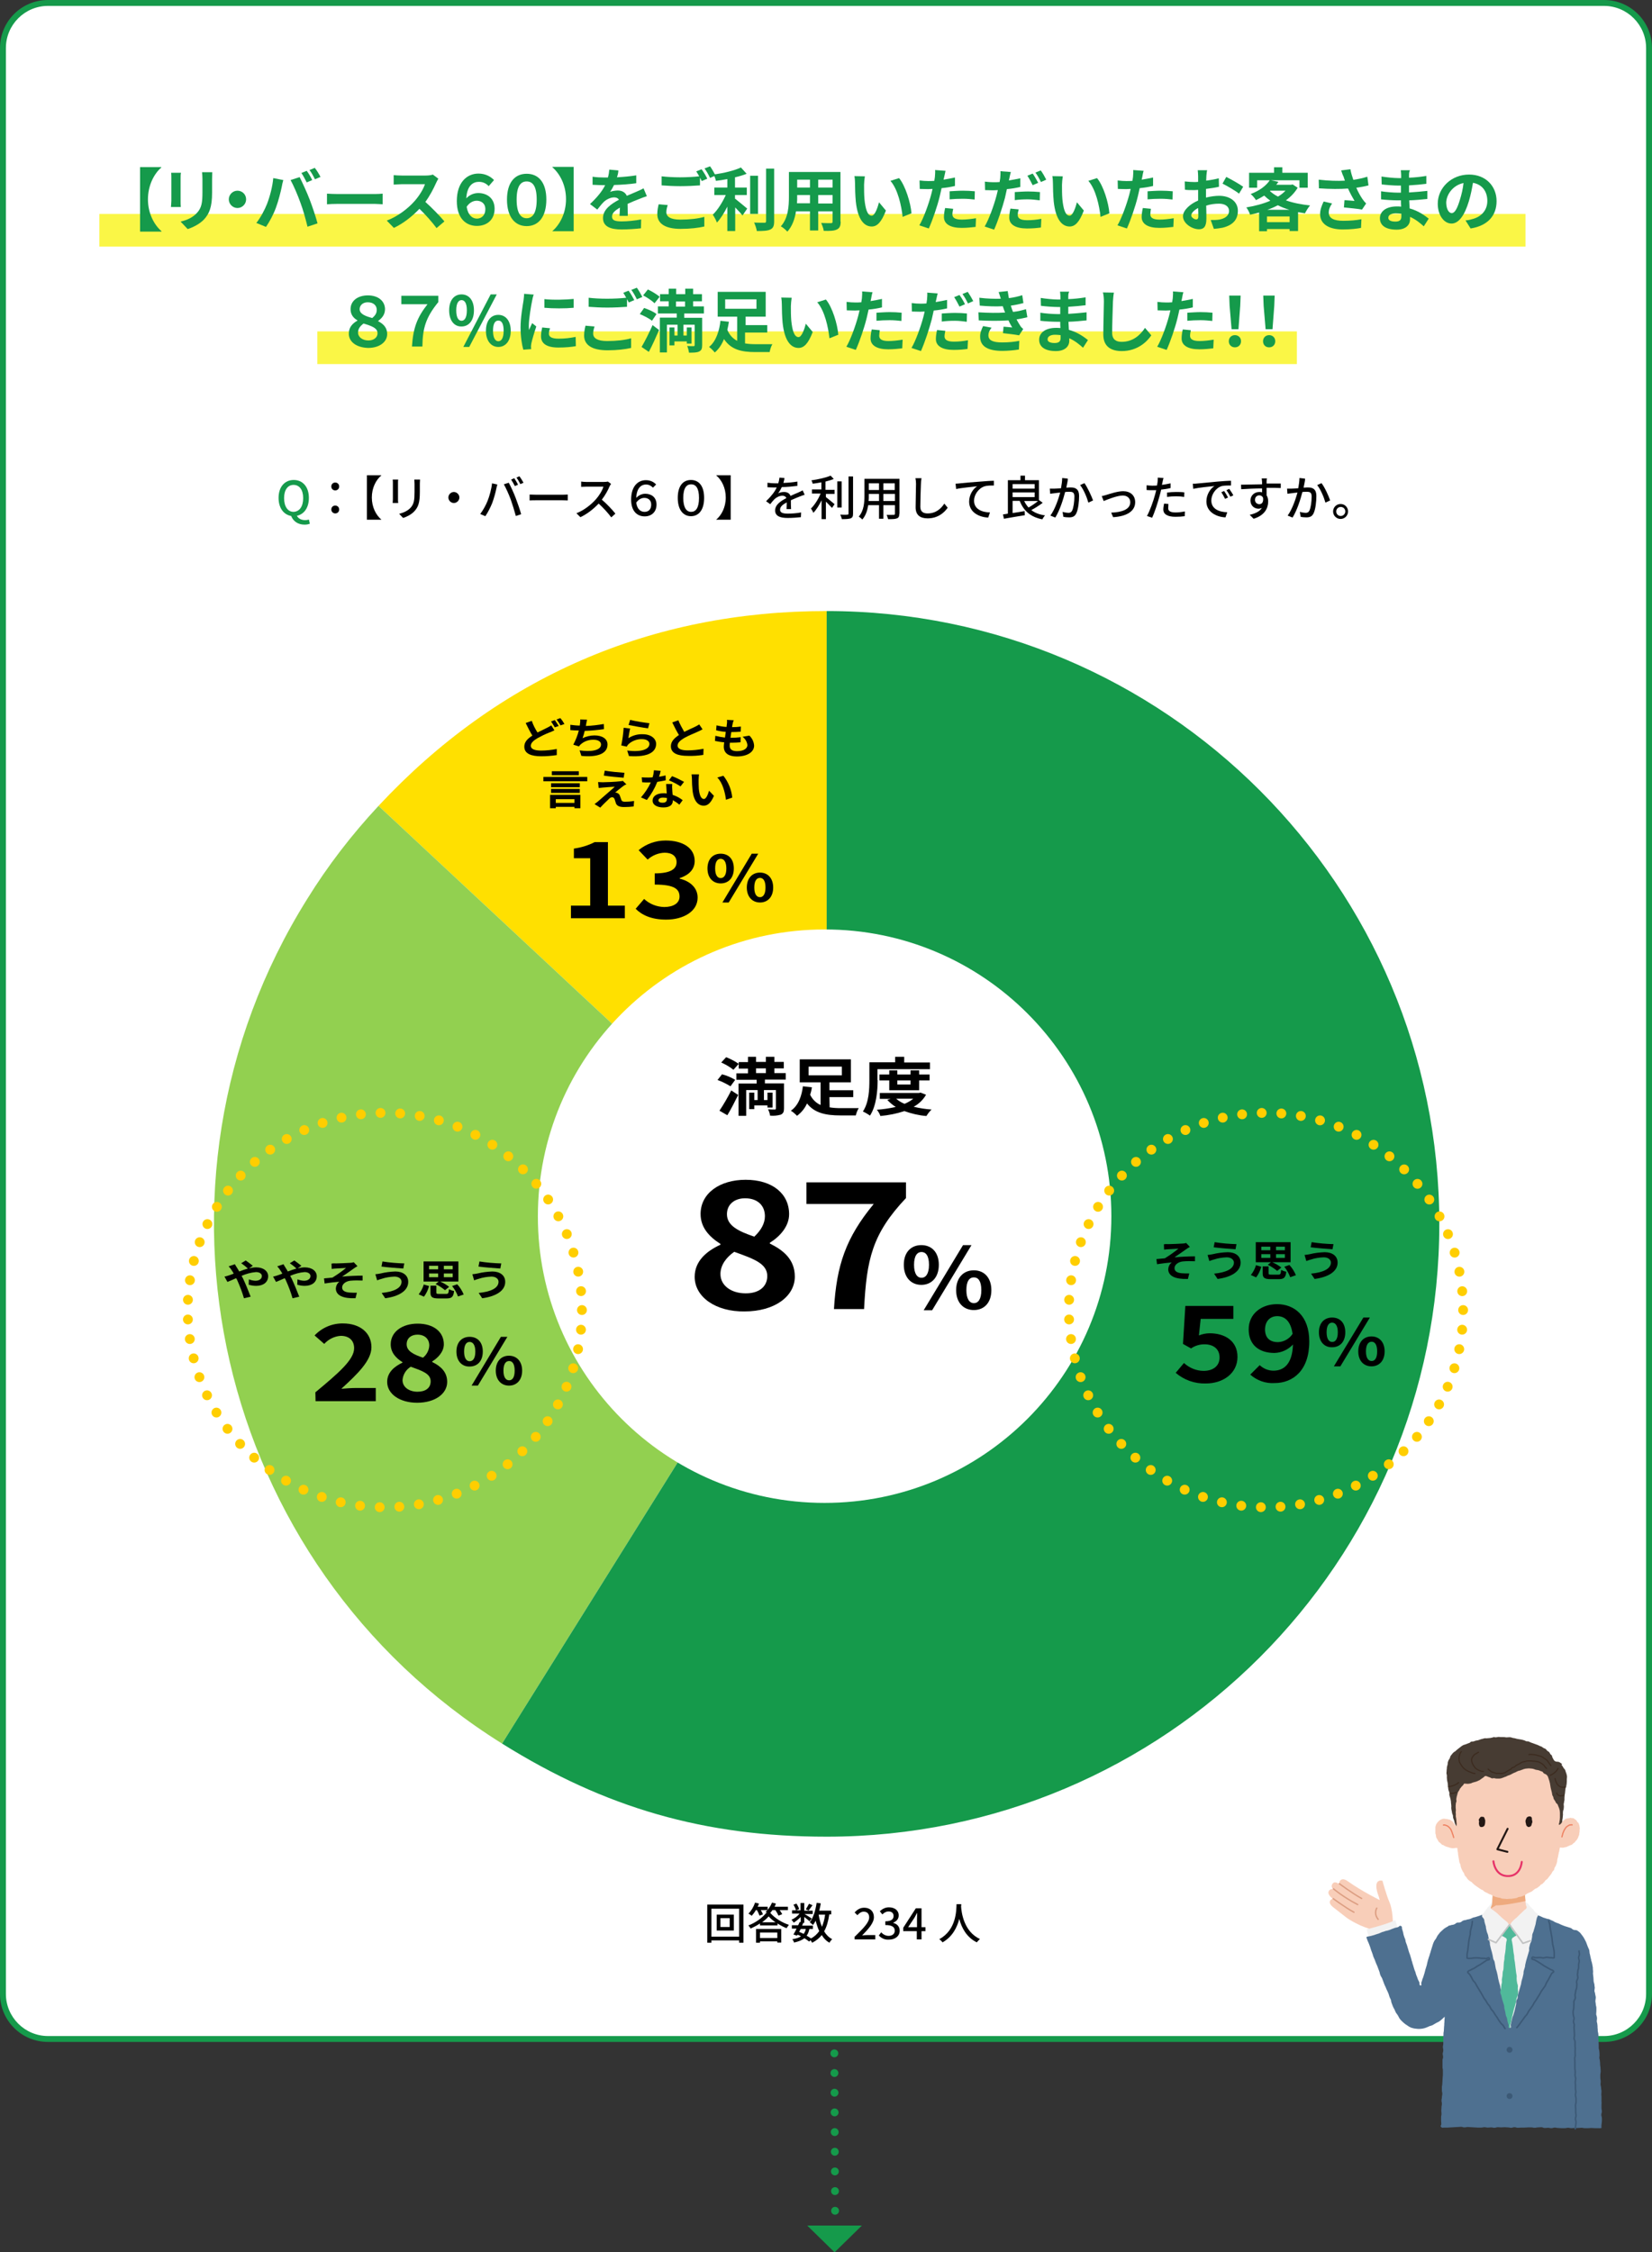 <?xml version="1.0" encoding="utf-8"?>
<!-- Generator: Adobe Illustrator 27.6.1, SVG Export Plug-In . SVG Version: 6.00 Build 0)  -->
<svg version="1.1" id="_レイヤー_2" xmlns="http://www.w3.org/2000/svg" xmlns:xlink="http://www.w3.org/1999/xlink" x="0px"
	 y="0px" viewBox="0 0 839.7 1144.5" style="enable-background:new 0 0 839.7 1144.5;" xml:space="preserve">
<rect x="0" y="0" width="839.7" height="1144.5" fill="#333333" stroke="none"/>
<style type="text/css">
	.st0{fill:none;stroke:#159A4B;stroke-width:4;stroke-linecap:round;stroke-miterlimit:10;stroke-dasharray:0,10;}
	.st1{fill:#159A4B;}
	.st2{fill:#FFFFFF;}
	.st3{fill:#FAF646;}
	.st4{clip-path:url(#SVGID_00000113333421154738765120000003429693212024898432_);}
	.st5{fill:#FFE000;}
	.st6{fill:#92D050;}
	.st7{fill:none;stroke:#FFCE00;stroke-width:5;stroke-linecap:round;stroke-miterlimit:10;stroke-dasharray:0,10;}
	.st8{fill:#F8CEB9;}
	.st9{fill:none;stroke:#DC9E82;stroke-width:0.7;stroke-linecap:round;stroke-linejoin:round;stroke-miterlimit:10;}
	.st10{fill:none;stroke:#EE8060;stroke-width:0.63;stroke-linecap:round;stroke-linejoin:round;}
	.st11{fill:#F2F2F2;}
	.st12{fill:#4E7090;}
	.st13{fill:#3C5976;}
	.st14{fill:#50B99A;}
	.st15{fill:none;stroke:#3C5976;stroke-width:0.8;stroke-linecap:round;stroke-linejoin:round;stroke-miterlimit:10;}
	.st16{fill:none;stroke:#C2C3C3;stroke-width:0.8;stroke-linecap:round;stroke-linejoin:round;stroke-miterlimit:10;}
	.st17{fill:#EEAA7E;}
	.st18{fill:#473C33;}
	.st19{fill:none;stroke:#231815;stroke-linecap:round;stroke-linejoin:round;stroke-miterlimit:10;}
	.st20{fill:#231815;}
	.st21{fill:none;stroke:#E63368;stroke-linecap:round;stroke-linejoin:round;stroke-miterlimit:10;}
	.st22{fill:none;stroke:#3C2B1F;stroke-width:0.6;stroke-linecap:round;stroke-linejoin:round;stroke-miterlimit:10;}
</style>
<g>
	<line class="st0" x1="424" y1="1023.4" x2="424.5" y2="1132.1"/>
	<polygon class="st1" points="424.2,1144.5 438.1,1130.9 410.3,1130.9 	"/>
	<g>
		<path class="st2" d="M24.4,1036.2c-12.6,0-22.9-10.3-22.9-22.9V24.4c0-12.6,10.3-22.9,22.9-22.9h790.9c12.6,0,22.9,10.3,22.9,22.9
			v988.8c0,12.6-10.3,22.9-22.9,22.9H24.4z"/>
		<path class="st1" d="M815.3,3c11.8,0,21.4,9.6,21.4,21.4v988.8c0,11.8-9.6,21.4-21.4,21.4H24.4c-11.8,0-21.4-9.6-21.4-21.4V24.4
			C3,12.6,12.6,3,24.4,3H815.3 M815.3,0H24.4C10.9,0,0,10.9,0,24.4v988.8c0,13.5,10.9,24.4,24.4,24.4h790.9
			c13.5,0,24.4-10.9,24.4-24.4V24.4C839.7,10.9,828.8,0,815.3,0L815.3,0z"/>
	</g>
	<g>
		<g>
			<path class="st1" d="M148,262.2c-3.8-0.7-6.4-4-6.4-9.2c0-5.7,3.2-9.1,7.7-9.1s7.7,3.4,7.7,9.1c0,5-2.4,8.3-6.1,9.1
				c0.8,1.5,2.4,2.2,4.2,2.2c0.8,0,1.4-0.1,1.9-0.3l0.5,2.1c-0.6,0.3-1.6,0.5-2.7,0.5C151.4,266.6,149,264.8,148,262.2z
				 M154.1,253.1c0-4.2-1.9-6.7-4.9-6.7c-2.9,0-4.8,2.5-4.8,6.7c0,4.3,1.9,7,4.8,7C152.2,260,154.1,257.4,154.1,253.1z"/>
			<path d="M168.4,247.2c0-1.2,0.9-2,2-2c1.1,0,2,0.8,2,2c0,1.2-0.9,2-2,2C169.3,249.2,168.4,248.4,168.4,247.2z M168.4,258.9
				c0-1.2,0.9-2,2-2c1.1,0,2,0.8,2,2c0,1.2-0.9,2-2,2C169.3,260.9,168.4,260,168.4,258.9z"/>
			<path d="M189,252.8c0,4.9,2.1,8.9,4.8,11.2v0.1h-7.3v-22.6h7.3v0.1C191.1,243.9,189,247.9,189,252.8z"/>
			<path d="M202.3,245.5v8.1c0,0.6,0,1.5,0.1,2h-2.8c0-0.4,0.1-1.3,0.1-2v-8.1c0-0.4,0-1.3-0.1-1.8h2.8
				C202.3,244.2,202.3,244.8,202.3,245.5z M213.4,245.8v4.3c0,5.5-0.9,7.6-2.7,9.6c-1.6,1.8-4,2.9-5.8,3.5l-2-2.1
				c2.3-0.6,4.3-1.5,5.8-3.1c1.7-1.9,2-3.8,2-8v-4.1c0-0.9-0.1-1.6-0.1-2.2h2.9C213.5,244.2,213.4,244.9,213.4,245.8z"/>
			<path d="M233.5,252.8c0,1.5-1.3,2.8-2.8,2.8s-2.8-1.3-2.8-2.8s1.3-2.8,2.8-2.8S233.5,251.3,233.5,252.8z"/>
			<path d="M250.1,245.6l2.7,0.6c-0.2,0.6-0.4,1.5-0.5,2c-0.3,1.6-1.2,5-2.1,7.4c-0.9,2.2-2.2,4.8-3.5,6.7l-2.6-1.1
				c1.5-2,2.9-4.6,3.7-6.6C248.8,252.1,249.8,248.5,250.1,245.6z M256.1,246.1l2.5-0.8c1,1.8,2.6,5.3,3.5,7.7
				c0.9,2.3,2.2,6.1,2.8,8.3l-2.7,0.9c-0.7-2.6-1.7-5.8-2.6-8.4C258.7,251.4,257.2,248,256.1,246.1z M263.3,246.3l-1.6,0.7
				c-0.5-1-1.3-2.4-1.9-3.3l1.6-0.7C262,243.9,262.9,245.4,263.3,246.3z M266.1,245.3l-1.6,0.7c-0.5-1-1.3-2.4-2-3.3l1.5-0.7
				C264.7,242.9,265.6,244.4,266.1,245.3z"/>
			<path d="M272.8,251.4h13.1c1.2,0,2.1-0.1,2.7-0.1v3c-0.5,0-1.6-0.1-2.7-0.1h-13.1c-1.3,0-2.8,0-3.6,0.1v-3
				C270,251.3,271.5,251.4,272.8,251.4z"/>
			<path d="M309.9,247c-0.8,2-2.3,4.7-4,6.9c2.5,2.1,5.4,5.2,6.9,7.1l-2.1,1.9c-1.6-2.2-4-4.8-6.4-7c-2.6,2.7-5.8,5.3-9.3,6.9l-2-2
				c3.9-1.5,7.5-4.4,9.9-7.1c1.6-1.8,3.3-4.5,3.8-6.4H298c-0.9,0-2.2,0.1-2.6,0.1v-2.7c0.5,0.1,1.9,0.2,2.6,0.2h8.9
				c0.9,0,1.7-0.1,2.1-0.2l1.6,1.2C310.5,246,310.1,246.6,309.9,247z"/>
			<path d="M331.9,247.8c-1-1-2.1-1.6-3.6-1.6c-2.2,0-4.7,1.6-4.9,6.8c1.1-1.2,2.7-2.1,4.6-2.1c3,0,5.7,1.7,5.7,5.5c0,3.8-2.6,6-6,6
				c-3.8,0-6.9-2.6-6.9-8.5c0-7,3.6-9.9,7.5-9.9c2.4,0,4.1,1,5.2,2.2L331.9,247.8z M331,256.4c0-2.4-1.7-3.4-3.5-3.4
				c-1.7,0-3.1,1-4.1,2.4c0.4,3.3,2.2,4.7,4.2,4.7C329.7,260.1,331,258.8,331,256.4z"/>
			<path d="M344.5,253c0-6.1,2.7-9.1,6.7-9.1c4,0,6.7,3,6.7,9.1c0,6.1-2.7,9.3-6.7,9.3C347.3,262.3,344.5,259.1,344.5,253z
				 M355.3,253c0-5.1-1.7-6.9-4-6.9c-2.3,0-4,1.8-4,6.9c0,5.1,1.7,7.1,4,7.1C353.6,260.1,355.3,258.2,355.3,253z"/>
			<path d="M364.1,264.1V264c2.6-2.2,4.8-6.2,4.8-11.2c0-4.9-2.1-8.9-4.8-11.2v-0.1h7.3v22.6H364.1z"/>
			<path d="M398.2,245.4c2.4-0.1,4.9-0.3,7.1-0.7v2.2c-2.4,0.3-5.3,0.6-7.9,0.6c-0.5,1.1-1.2,2.3-1.9,3.2c0.8-0.5,2.1-0.7,3.1-0.7
				c1.5,0,2.8,0.7,3.2,2c1.5-0.7,2.7-1.2,3.9-1.7c0.8-0.4,1.5-0.7,2.3-1.1l1,2.2c-0.7,0.2-1.7,0.6-2.5,0.9c-1.2,0.5-2.8,1.1-4.5,1.9
				c0,1.4,0,3.3,0.1,4.5h-2.3c0-0.8,0.1-2.2,0.1-3.4c-2.1,1.1-3.4,2.2-3.4,3.7c0,1.6,1.6,2,4,2c2,0,4.6-0.2,6.7-0.6l-0.1,2.4
				c-1.7,0.2-4.5,0.4-6.7,0.4c-3.6,0-6.4-0.8-6.4-3.8c0-3,2.9-4.8,5.7-6.3c-0.3-0.8-1.1-1.2-2-1.2c-1.5,0-3,0.8-4,1.7
				c-0.7,0.7-1.4,1.6-2.2,2.6l-2.1-1.5c2.8-2.7,4.5-5,5.4-7c-0.2,0-0.5,0-0.7,0c-1,0-2.7,0-4-0.1v-2.3c1.3,0.2,3,0.3,4.1,0.3
				c0.5,0,0.9,0,1.4,0c0.3-1,0.5-2,0.6-2.9l2.5,0.2C398.7,243.5,398.5,244.4,398.2,245.4z"/>
			<path d="M419.8,248.9h4.4v2.1h-4.4v1.6c1.2,0.9,3.7,3,4.4,3.6l-1.3,1.9c-0.7-0.8-2-2.1-3.1-3.2v8.9h-2.2v-9.6
				c-1.2,2.5-2.7,4.9-4.2,6.4c-0.2-0.7-0.8-1.6-1.2-2.2c1.8-1.7,3.8-4.8,4.9-7.6h-4.4v-2.1h4.8v-3.6c-1.5,0.3-3,0.5-4.4,0.7
				c-0.1-0.5-0.4-1.3-0.7-1.7c3.5-0.5,7.5-1.4,9.8-2.4l1.6,1.7c-1.2,0.5-2.7,0.9-4.2,1.3V248.9z M427.8,257.9h-2.2v-13.3h2.2V257.9z
				 M433.6,242.2v18.8c0,1.4-0.3,2-1.2,2.4c-0.9,0.3-2.3,0.4-4.5,0.4c-0.1-0.6-0.5-1.7-0.8-2.3c1.6,0.1,3.2,0.1,3.6,0
				c0.5,0,0.6-0.1,0.6-0.6v-18.8H433.6z"/>
			<path d="M457.1,261.1c0,1.3-0.3,2-1.2,2.3c-0.9,0.4-2.3,0.4-4.5,0.4c-0.1-0.6-0.5-1.6-0.7-2.2c1.5,0.1,3.1,0,3.6,0
				c0.4,0,0.6-0.1,0.6-0.6v-4.3H449v6.9h-2.2v-6.9h-5.5c-0.4,2.7-1.3,5.4-3,7.3c-0.3-0.4-1.3-1.2-1.8-1.5c2.6-2.9,2.9-7.2,2.9-10.6
				v-8.6h17.8V261.1z M446.8,254.6v-3.6h-5.2v1c0,0.8,0,1.7-0.1,2.6H446.8z M441.6,245.6v3.4h5.2v-3.4H441.6z M454.9,245.6H449v3.4
				h5.8V245.6z M454.9,254.6v-3.6H449v3.6H454.9z"/>
			<path d="M468.1,245.9c-0.1,2.7-0.3,8.2-0.3,11.6c0,2.6,1.6,3.4,3.7,3.4c4.2,0,6.8-2.4,8.5-5l1.7,2.1c-1.6,2.3-4.8,5.4-10.2,5.4
				c-3.7,0-6.1-1.6-6.1-5.6c0-3.4,0.2-9.6,0.2-12c0-1-0.1-2-0.3-2.8l3.1,0C468.2,244,468.1,245,468.1,245.9z"/>
			<path d="M488,245.6c1.8-0.2,6.1-0.6,10.5-0.9c2.6-0.2,5-0.4,6.7-0.4v2.4c-1.3,0-3.4,0-4.7,0.4c-3.2,1-5.4,4.4-5.4,7.3
				c0,4.4,4.1,5.9,8.1,6l-0.9,2.6c-4.7-0.2-9.7-2.7-9.7-8.1c0-3.6,2.1-6.6,4.1-7.8c-2.4,0.3-8.1,0.8-10.7,1.4l-0.3-2.7
				C486.7,245.7,487.6,245.7,488,245.6z"/>
			<path d="M530,255.5c-1.7,1.3-3.9,2.7-5.8,3.7c1.8,1.4,4.1,2.3,7,2.7c-0.5,0.5-1.1,1.4-1.4,2c-6-1.2-9.5-4.3-11.5-9.4h-3.6v6.2
				c2-0.3,4.1-0.6,6.1-1l0.1,2.1c-3.8,0.6-7.8,1.3-10.6,1.8l-0.5-2.2c0.7-0.1,1.6-0.2,2.5-0.4V244h6.4v-2.3h2.3v2.3h7.1v10.1
				L530,255.5z M514.7,246v2.3h11.2V246H514.7z M514.7,252.6h11.2v-2.4h-11.2V252.6z M520.6,254.6c0.6,1.3,1.3,2.3,2.2,3.3
				c1.6-0.9,3.5-2.2,4.8-3.3H520.6z"/>
			<path d="M542.6,244.8c-0.1,0.7-0.4,1.9-0.6,3c1-0.1,1.9-0.1,2.4-0.1c2.3,0,4.1,0.9,4.1,4.3c0,2.8-0.4,6.7-1.4,8.8
				c-0.8,1.7-2,2.1-3.7,2.1c-0.9,0-2.1-0.1-2.9-0.3l-0.4-2.5c1,0.3,2.3,0.5,2.9,0.5c0.9,0,1.5-0.2,2-1.2c0.7-1.5,1.1-4.6,1.1-7.1
				c0-2.1-0.9-2.4-2.5-2.4c-0.5,0-1.3,0-2.2,0.1c-0.9,3.5-2.6,9.1-5,13l-2.5-1c2.4-3.3,4.1-8.5,5-11.7c-1.1,0.1-2.1,0.2-2.7,0.3
				c-0.6,0.1-1.7,0.2-2.4,0.3l-0.2-2.6c0.8,0,1.5,0,2.3,0c0.8,0,2.1-0.1,3.4-0.2c0.3-1.8,0.6-3.6,0.6-5.2l2.8,0.3
				C542.8,243.6,542.7,244.2,542.6,244.8z M555.6,254.3l-2.4,1.1c-0.7-2.6-2.5-6.9-4.2-8.9l2.2-1
				C552.7,247.5,554.8,252.1,555.6,254.3z"/>
			<path d="M562.3,251.5c1.7-0.5,5.7-1.9,8.6-1.9c3.6,0,6.1,2.1,6.1,5.6c0,4.5-4.2,7.2-11.2,7.6l-1-2.3c5.4-0.2,9.7-1.6,9.7-5.3
				c0-2-1.5-3.4-3.8-3.4c-2.9,0-8,2.1-9.7,2.8l-1-2.5C560.6,252,561.6,251.7,562.3,251.5z"/>
			<path d="M590.9,245c-0.1,0.4-0.2,0.9-0.3,1.4c1.5-0.2,3-0.5,4.4-0.8v2.4c-1.5,0.4-3.2,0.6-4.8,0.8c-0.2,1-0.5,2.1-0.8,3.2
				c-0.9,3.4-2.5,8.4-3.8,11.1l-2.6-0.9c1.4-2.5,3.2-7.4,4.1-10.8c0.2-0.7,0.4-1.5,0.6-2.3c-0.7,0-1.4,0-2,0c-1.1,0-2,0-2.9-0.1
				l0-2.4c1.2,0.1,2,0.2,2.9,0.2c0.7,0,1.6,0,2.4-0.1c0.1-0.7,0.2-1.3,0.3-1.8c0.1-0.7,0.1-1.6,0.1-2.2l2.9,0.2
				C591.2,243.5,591,244.5,590.9,245z M593.8,258.3c0,1.1,0.7,2.1,3.7,2.1c1.6,0,3.2-0.2,4.8-0.5l-0.1,2.4c-1.3,0.2-2.9,0.3-4.8,0.3
				c-3.9,0-6.1-1.3-6.1-3.7c0-1,0.2-2,0.4-3l2.2,0.2C593.9,256.9,593.8,257.7,593.8,258.3z M597.8,250c1.4,0,2.8,0,4.2,0.2l-0.1,2.3
				c-1.2-0.2-2.7-0.3-4.1-0.3c-1.6,0-3,0.1-4.6,0.3v-2.2C594.6,250.1,596.2,250,597.8,250z"/>
			<path d="M608.5,245.7c1.8-0.2,6.1-0.6,10.5-1c2.6-0.2,5-0.4,6.7-0.4v2.4c-1.4,0-3.4,0-4.7,0.3c-3.2,1-5.3,4.4-5.3,7.3
				c0,4.4,4.1,5.9,8.1,6l-0.9,2.6c-4.7-0.2-9.7-2.8-9.7-8.1c0-3.6,2.1-6.6,4.1-7.8c-2.4,0.2-8.1,0.8-10.8,1.4l-0.2-2.6
				C607.2,245.8,608,245.8,608.5,245.7z M624.2,252.8l-1.5,0.7c-0.6-1.2-1.2-2.3-1.9-3.4l1.4-0.6
				C622.8,250.3,623.7,251.8,624.2,252.8z M626.9,251.7l-1.5,0.7c-0.6-1.2-1.3-2.3-2-3.3l1.4-0.7
				C625.4,249.3,626.4,250.7,626.9,251.7z"/>
			<path d="M643.8,244.5c0,0.3,0,0.7,0,1.2h7.2l0,2.3c-1.4-0.1-3.7-0.1-7.2-0.1c0,1.3,0,2.7,0,3.8c0.6,0.9,0.8,2,0.8,3.2
				c0,3.2-1.7,7-7.4,8.7l-2-2c2.8-0.6,5.1-1.7,6.2-3.5c-0.5,0.2-1.1,0.4-1.7,0.4c-2,0-4.1-1.4-4.1-4.2c0-2.5,2-4.3,4.5-4.3
				c0.5,0,0.9,0,1.4,0.2c0-0.6,0-1.4,0-2c-3.7,0-7.6,0.2-10.6,0.4l-0.1-2.3c2.7,0,7.2-0.2,10.7-0.2c0-0.5,0-0.9,0-1.2
				c-0.1-0.8-0.1-1.5-0.2-1.8h2.8C643.9,243.1,643.8,244.2,643.8,244.5z M640.1,256.2c1.3,0,2.2-1,1.9-3.3c-0.4-0.8-1.1-1.2-1.9-1.2
				c-1.1,0-2.2,0.8-2.2,2.3C637.9,255.4,639,256.2,640.1,256.2z"/>
			<path d="M663.2,244.8c-0.1,0.7-0.4,1.9-0.6,3c1-0.1,1.9-0.1,2.4-0.1c2.3,0,4.1,0.9,4.1,4.3c0,2.8-0.4,6.7-1.4,8.8
				c-0.8,1.7-2,2.1-3.7,2.1c-0.9,0-2.1-0.1-2.9-0.3l-0.4-2.5c1,0.3,2.3,0.5,2.9,0.5c0.9,0,1.5-0.2,2-1.2c0.7-1.5,1.1-4.6,1.1-7.1
				c0-2.1-0.9-2.4-2.5-2.4c-0.5,0-1.3,0-2.2,0.1c-0.9,3.5-2.6,9.1-5,13l-2.5-1c2.4-3.3,4.1-8.5,5-11.7c-1.1,0.1-2.1,0.2-2.7,0.3
				c-0.6,0.1-1.7,0.2-2.4,0.3l-0.2-2.6c0.8,0,1.5,0,2.3,0c0.8,0,2.1-0.1,3.4-0.2c0.3-1.8,0.6-3.6,0.6-5.2l2.8,0.3
				C663.4,243.6,663.3,244.2,663.2,244.8z M676.1,254.3l-2.4,1.1c-0.7-2.6-2.5-6.9-4.2-8.9l2.2-1
				C673.3,247.5,675.4,252.1,676.1,254.3z"/>
			<path d="M685.2,259.9c0,2.1-1.7,3.8-3.8,3.8c-2.1,0-3.8-1.7-3.8-3.8c0-2.1,1.7-3.8,3.8-3.8C683.6,256.1,685.2,257.8,685.2,259.9z
				 M683.8,259.9c0-1.3-1-2.3-2.3-2.3c-1.3,0-2.3,1-2.3,2.3s1,2.3,2.3,2.3C682.8,262.2,683.8,261.1,683.8,259.9z"/>
		</g>
	</g>
	<rect x="50.5" y="108.7" class="st3" width="724.9" height="16.6"/>
	<rect x="161.3" y="168.4" class="st3" width="497.9" height="16.6"/>
	<g>
		<path class="st1" d="M75.2,101.3c0,7.1,3.1,12.9,6.9,16.2v0.2H71.2V84.9H82v0.2C78.3,88.3,75.2,94.2,75.2,101.3z"/>
		<path class="st1" d="M91.8,90.5v11.7c0,0.9,0,2.2,0.1,3h-5c0-0.7,0.2-2,0.2-3.1V90.5c0-0.7,0-1.9-0.1-2.7h5
			C91.8,88.6,91.8,89.4,91.8,90.5z M107.8,91v6.9c0,7.5-1.5,10.7-4,13.5c-2.3,2.5-5.9,4.2-8.4,5l-3.6-3.8c3.4-0.8,6.2-2.1,8.3-4.4
			c2.4-2.6,2.8-5.2,2.8-10.6V91c0-1.4-0.1-2.5-0.2-3.5h5.2C107.9,88.5,107.8,89.6,107.8,91z"/>
		<path class="st1" d="M125.1,101.3c0,2.4-2,4.4-4.4,4.4s-4.4-2-4.4-4.4s2-4.4,4.4-4.4S125.1,98.8,125.1,101.3z"/>
		<path class="st1" d="M138.9,90.5l5.1,1c-0.3,1-0.7,2.7-0.8,3.5c-0.5,2.4-1.7,7.2-2.9,10.4c-1.2,3.4-3.3,7.3-5.1,9.9l-4.9-2
			c2.2-2.8,4.2-6.6,5.4-9.6C137.2,99.8,138.5,94.9,138.9,90.5z M147.7,91.5l4.6-1.5c1.4,2.7,3.8,8,5.1,11.4c1.2,3.1,3.1,8.7,4,12.1
			l-5.1,1.7c-1-4.1-2.2-8.5-3.6-12.2C151.4,99.3,149.2,94.2,147.7,91.5z M158.7,91.5l-2.8,1.2c-0.7-1.4-1.8-3.5-2.7-4.8l2.7-1.1
			C156.9,88.1,158.1,90.2,158.7,91.5z M162.9,89.9l-2.8,1.2c-0.7-1.4-1.8-3.5-2.8-4.7l2.7-1.1C161,86.5,162.3,88.7,162.9,89.9z"/>
		<path class="st1" d="M171.8,98.6h18.6c1.6,0,3.2-0.1,4.1-0.2v5.4c-0.8,0-2.6-0.2-4.1-0.2h-18.6c-2,0-4.3,0.1-5.6,0.2v-5.4
			C167.5,98.5,170,98.6,171.8,98.6z"/>
		<path class="st1" d="M221.6,93.1c-1.2,2.7-3.1,6.4-5.4,9.5c3.4,3,7.6,7.4,9.7,9.9l-4,3.4c-2.3-3.1-5.5-6.7-8.7-9.8
			c-3.7,3.9-8.3,7.5-13,9.7l-3.6-3.7c5.6-2.1,11-6.3,14.2-10c2.3-2.6,4.4-6,5.2-8.5h-11.8c-1.5,0-3.4,0.2-4.1,0.2V89
			c0.9,0.1,3.1,0.2,4.1,0.2h12.2c1.5,0,2.9-0.2,3.6-0.5l2.8,2.1C222.5,91.3,221.9,92.4,221.6,93.1z"/>
		<path class="st1" d="M248.4,94.6c-1.2-1.3-2.8-2.2-5-2.2c-2.9,0-6,1.8-6.4,8.4c1.4-1.5,3.5-2.7,6.1-2.7c4.2,0,8.3,2.4,8.3,8
			c0,5.4-3.7,8.7-9,8.7c-5.5,0-10.2-3.8-10.2-12.6c0-9.6,5.2-14,11-14c3.5,0,6.2,1.5,7.9,3.3L248.4,94.6z M246.7,106.3
			c0-3.2-2.4-4.3-4.4-4.3c-2.1,0-4,1.3-5.1,3.1c0.7,4.3,2.9,6,5.3,6C245,111,246.7,109.2,246.7,106.3z"/>
		<path class="st1" d="M257.7,101.4c0-8.7,4-13.1,10-13.1s10,4.4,10,13.1c0,8.8-4,13.5-10,13.5S257.7,110.2,257.7,101.4z
			 M272.8,101.4c0-7.2-2.3-9.2-5.1-9.2s-5.1,2-5.1,9.2c0,7.2,2.3,9.5,5.1,9.5S272.8,108.6,272.8,101.4z"/>
		<path class="st1" d="M280.8,117.6v-0.2c3.8-3.3,6.9-9.1,6.9-16.2s-3.1-12.9-6.9-16.2v-0.2h10.8v32.7H280.8z"/>
		<path class="st1" d="M313.6,90.1c3.3-0.2,6.8-0.5,9.8-1l0,4c-3.3,0.5-7.6,0.8-11.3,0.9c-0.6,1.3-1.3,2.5-2,3.5
			c0.9-0.4,2.8-0.7,3.9-0.7c2.1,0,3.8,0.9,4.6,2.7c1.8-0.8,3.3-1.4,4.7-2c1.4-0.6,2.6-1.1,3.8-1.8l1.7,4c-1.1,0.3-2.9,1-4.1,1.5
			c-1.6,0.6-3.5,1.4-5.7,2.4c0,1.9,0.1,4.5,0.1,6.1h-4.2c0.1-1,0.1-2.7,0.2-4.2c-2.6,1.5-4,2.8-4,4.6c0,1.9,1.6,2.4,5,2.4
			c2.9,0,6.8-0.4,9.8-1l-0.1,4.5c-2.3,0.3-6.6,0.6-9.8,0.6c-5.4,0-9.5-1.3-9.5-5.8c0-4.4,4.2-7.2,8.1-9.3c-0.5-0.9-1.5-1.2-2.4-1.2
			c-1.9,0-4.1,1.1-5.4,2.4c-1,1-2,2.3-3.2,3.8l-3.7-2.8c3.6-3.4,6.1-6.4,7.7-9.6c-0.2,0-0.3,0-0.5,0c-1.4,0-4-0.1-5.9-0.2v-4.1
			c1.8,0.3,4.3,0.4,6.1,0.4c0.5,0,1.1,0,1.7,0c0.4-1.4,0.6-2.7,0.7-4l4.6,0.4C314.3,87.5,314.1,88.6,313.6,90.1z"/>
		<path class="st1" d="M338.7,107.8c0,2.3,2.1,3.8,7.1,3.8c4.7,0,9.1-0.5,12.2-1.4l0,4.9c-3,0.7-7.2,1.2-12,1.2
			c-7.9,0-11.9-2.7-11.9-7.5c0-2,0.4-3.7,0.7-5l4.6,0.4C339,105.5,338.7,106.6,338.7,107.8z M359.5,90.8l-2.8,1.2
			c-0.2-0.5-0.6-1.1-0.9-1.7v3.9c-2.4,0.2-6.7,0.4-10,0.4c-3.6,0-6.7-0.2-9.5-0.4v-4.6c2.6,0.3,5.8,0.5,9.4,0.5c3.3,0,7-0.2,9.7-0.5
			c-0.5-0.9-1-1.8-1.5-2.5l2.7-1.1C357.6,87.3,358.9,89.5,359.5,90.8z M363.7,89.2l-2.8,1.2c-0.7-1.5-1.8-3.5-2.8-4.8l2.8-1.1
			C361.8,85.7,363.1,88,363.7,89.2z"/>
		<path class="st1" d="M373.7,101c1.7,1.3,5.1,4.2,6.1,5l-2.4,3.5c-0.8-1.1-2.3-2.6-3.7-4.1v12h-4V105c-1.6,3.2-3.4,6.1-5.3,8.1
			c-0.4-1.2-1.4-3-2.1-4c2.5-2.4,5-6.4,6.6-10h-5.8v-3.8h6.6V91c-2,0.4-4,0.7-5.8,0.9c-0.2-0.9-0.7-2.4-1.2-3.2
			c5-0.7,10.6-2,13.9-3.6l2.9,3.2c-1.7,0.7-3.7,1.3-5.9,1.8v5.2h6v3.8h-6V101z M385.3,108.7h-4V89.3h4V108.7z M393.5,85.7v26.7
			c0,2.4-0.5,3.5-1.9,4.2c-1.4,0.7-3.7,0.8-6.9,0.8c-0.2-1.2-0.8-3.1-1.4-4.3c2.3,0.1,4.5,0.1,5.2,0.1c0.7,0,0.9-0.2,0.9-0.9V85.7
			H393.5z"/>
		<path class="st1" d="M427.3,112.6c0,2.2-0.5,3.3-1.9,4c-1.4,0.7-3.5,0.8-6.7,0.7c-0.1-1.1-0.8-2.9-1.3-4c1.9,0.1,4.2,0.1,4.9,0.1
			c0.7,0,0.9-0.2,0.9-0.8v-5.2h-7.3v9.7h-4.2v-9.7h-7.1c-0.6,3.8-1.9,7.6-4.4,10.3c-0.7-0.8-2.3-2.2-3.3-2.7
			c3.8-4.2,4.1-10.3,4.1-15.2V87.4h26.2V112.6z M411.7,103.4v-4.3h-6.5v0.6c0,1.1,0,2.4-0.1,3.6H411.7z M405.2,91.3v4h6.5v-4H405.2z
			 M423.2,91.3h-7.3v4h7.3V91.3z M423.2,103.4v-4.3h-7.3v4.3H423.2z"/>
		<path class="st1" d="M439.2,93.9c0,2.3,0,4.9,0.2,7.3c0.5,5,1.5,8.4,3.7,8.4c1.6,0,3-4.1,3.7-6.8l3.5,4.2c-2.3,6-4.5,8.1-7.2,8.1
			c-3.8,0-7.1-3.4-8.1-12.7c-0.3-3.2-0.4-7.2-0.4-9.4c0-1-0.1-2.5-0.3-3.5l5.3,0.1C439.4,90.9,439.2,92.9,439.2,93.9z M463.3,108.4
			l-4.5,1.8c-0.6-5.6-2.4-14-6.2-18.3l4.4-1.4C460.2,94.4,462.9,103.1,463.3,108.4z"/>
		<path class="st1" d="M479.9,90c-0.1,0.4-0.2,0.8-0.3,1.3c1.9-0.3,3.9-0.7,5.8-1.1v4.3c-2.1,0.5-4.4,0.9-6.8,1.1
			c-0.3,1.5-0.7,3-1,4.4c-1.2,4.9-3.6,11.9-5.5,16.1l-4.8-1.6c2.1-3.5,4.7-10.7,6-15.6c0.2-0.9,0.5-1.9,0.7-2.9
			c-0.8,0-1.6,0.1-2.3,0.1c-1.7,0-3-0.1-4.2-0.1l-0.1-4.3c1.8,0.2,2.9,0.3,4.4,0.3c1,0,2,0,3.1-0.1c0.1-0.8,0.2-1.4,0.3-2
			c0.1-1.3,0.2-2.7,0.1-3.5l5.3,0.4C480.4,87.7,480.1,89.3,479.9,90z M484.1,108.9c0,1.5,1,2.7,4.8,2.7c2.3,0,4.7-0.3,7.2-0.7
			l-0.2,4.4c-1.9,0.2-4.3,0.5-7.1,0.5c-5.8,0-9-2-9-5.5c0-1.6,0.3-3.3,0.6-4.6l4.1,0.4C484.3,107,484.1,108.1,484.1,108.9z
			 M489.4,96.9c2,0,4.1,0.1,6.1,0.3l-0.1,4.2c-1.7-0.2-3.8-0.4-6-0.4c-2.4,0-4.5,0.1-6.7,0.3v-4.1C484.7,97.1,487.1,96.9,489.4,96.9
			z"/>
		<path class="st1" d="M513.1,90.4c-0.1,0.4-0.2,0.8-0.3,1.3c1.9-0.3,3.9-0.7,5.8-1.1V95c-2.1,0.5-4.4,0.9-6.8,1.1
			c-0.3,1.5-0.7,3.1-1,4.5c-1.3,4.9-3.6,11.9-5.5,16.1l-4.8-1.6c2.1-3.5,4.7-10.7,6-15.6c0.2-0.9,0.5-1.9,0.7-2.9
			c-0.8,0-1.6,0.1-2.3,0.1c-1.7,0-3-0.1-4.2-0.1l-0.1-4.3c1.8,0.2,2.9,0.3,4.4,0.3c1,0,2,0,3.1-0.1c0.1-0.8,0.2-1.4,0.3-2
			c0.1-1.3,0.2-2.7,0.1-3.5l5.3,0.4C513.6,88.1,513.2,89.7,513.1,90.4z M517.3,109.2c0,1.5,1,2.7,4.8,2.7c2.3,0,4.7-0.2,7.2-0.7
			l-0.2,4.4c-2,0.3-4.3,0.5-7.1,0.5c-5.8,0-9-2-9-5.5c0-1.6,0.3-3.3,0.6-4.6l4.2,0.4C517.5,107.4,517.3,108.5,517.3,109.2z
			 M522.5,97.3c2,0,4.1,0.1,6.1,0.3l-0.1,4.2c-1.7-0.2-3.8-0.5-6-0.5c-2.4,0-4.5,0.1-6.7,0.4v-4.1C517.8,97.5,520.3,97.3,522.5,97.3
			z M527.7,92.9l-2.8,1.2c-0.7-1.4-1.8-3.5-2.7-4.8l2.7-1.1C525.8,89.4,527,91.6,527.7,92.9z M531.8,91.3l-2.7,1.2
			c-0.7-1.5-1.8-3.5-2.8-4.8l2.7-1.1C530,87.9,531.2,90.1,531.8,91.3z"/>
		<path class="st1" d="M539.8,93.9c0,2.3,0,4.9,0.2,7.3c0.5,5,1.5,8.4,3.7,8.4c1.6,0,3-4.1,3.7-6.8l3.5,4.2c-2.3,6-4.5,8.1-7.2,8.1
			c-3.8,0-7.1-3.4-8.1-12.7c-0.3-3.2-0.4-7.2-0.4-9.4c0-1-0.1-2.5-0.3-3.5l5.3,0.1C540,90.9,539.8,92.9,539.8,93.9z M563.9,108.4
			l-4.5,1.8c-0.6-5.6-2.4-14-6.2-18.3l4.4-1.4C560.9,94.4,563.5,103.1,563.9,108.4z"/>
		<path class="st1" d="M580.6,90c-0.1,0.4-0.2,0.8-0.3,1.3c1.9-0.3,3.9-0.7,5.8-1.1v4.3c-2.1,0.5-4.4,0.9-6.8,1.1
			c-0.3,1.5-0.7,3-1,4.4c-1.2,4.9-3.6,11.9-5.5,16.1l-4.8-1.6c2.1-3.5,4.7-10.7,6-15.6c0.2-0.9,0.5-1.9,0.7-2.9
			c-0.8,0-1.6,0.1-2.3,0.1c-1.7,0-3-0.1-4.2-0.1l-0.1-4.3c1.8,0.2,2.9,0.3,4.4,0.3c1,0,2,0,3.1-0.1c0.1-0.8,0.2-1.4,0.3-2
			c0.1-1.3,0.2-2.7,0.1-3.5l5.3,0.4C581,87.7,580.7,89.3,580.6,90z M584.7,108.9c0,1.5,1,2.7,4.7,2.7c2.3,0,4.7-0.3,7.2-0.7
			l-0.2,4.4c-1.9,0.2-4.3,0.5-7.1,0.5c-5.8,0-9-2-9-5.5c0-1.6,0.3-3.3,0.6-4.6l4.1,0.4C584.9,107,584.7,108.1,584.7,108.9z
			 M590,96.9c2,0,4.1,0.1,6.1,0.3l-0.1,4.2c-1.7-0.2-3.8-0.4-6-0.4c-2.4,0-4.5,0.1-6.7,0.3v-4.1C585.3,97.1,587.8,96.9,590,96.9z"/>
		<path class="st1" d="M613.2,89.3c0,0.8-0.1,1.6-0.1,2.5c2.3-0.3,4.6-0.7,6.4-1.2l0.1,4.3c-2,0.5-4.4,0.8-6.6,1.1c0,1,0,2.1,0,3.1
			c0,0.4,0,0.8,0,1.3c2.4-0.6,4.8-0.9,6.7-0.9c5.3,0,9.5,2.8,9.5,7.6c0,4.1-2.1,7.2-7.7,8.6c-1.6,0.3-3.1,0.5-4.5,0.6l-1.6-4.5
			c1.6,0,3.1,0,4.3-0.2c2.8-0.5,5-1.9,5-4.4c0-2.4-2.1-3.7-5.1-3.7c-2.2,0-4.4,0.3-6.5,1c0.1,2.7,0.1,5.4,0.1,6.6
			c0,4.3-1.5,5.4-3.8,5.4c-3.4,0-8.1-2.9-8.1-6.6c0-3,3.5-6.2,7.7-8c0-0.8,0-1.7,0-2.5c0-1,0-1.9,0-2.9c-0.7,0-1.3,0.1-1.8,0.1
			c-2.3,0-3.7,0-4.9-0.2l-0.1-4.2c2,0.2,3.5,0.3,4.8,0.3c0.6,0,1.3,0,2-0.1c0-1.2,0-2.2,0-2.8c0-0.7-0.1-2.4-0.2-3.1h4.8
			C613.4,86.9,613.3,88.4,613.2,89.3z M608,111.5c0.6,0,1.1-0.3,1.1-1.5c0-0.9,0-2.5-0.1-4.3c-2.1,1.1-3.5,2.6-3.5,3.8
			C605.5,110.5,607.1,111.5,608,111.5z M631.9,94.9l-2.1,3.5c-1.7-1.4-6.2-4-8.4-5.1l1.9-3.4C626.1,91.3,630.1,93.6,631.9,94.9z"/>
		<path class="st1" d="M659.6,95.4c-1.5,2.5-3.5,4.6-6,6.4c3.6,1.3,7.8,2.1,12.3,2.6c-0.9,1-2,2.8-2.6,4c-1.2-0.2-2.4-0.4-3.5-0.6
			v9.6h-4.3v-1H644v1.1h-4V108c-1.5,0.4-3.1,0.8-4.6,1.1c-0.3-1.1-1.2-2.8-1.9-3.7c4.2-0.7,8.5-1.8,12.2-3.4
			c-1.1-0.8-2.2-1.7-3.1-2.6c-1.3,0.8-2.7,1.6-4.2,2.3c-0.6-1-1.8-2.4-2.7-3.1c4.8-1.8,8-4.4,9.7-7h-6.4v3.8h-4.1v-7.6h12.7v-2.8
			h4.2v2.8h12.9v7.6h-4.2v-3.8h-14.5l3.8,0.8c-0.3,0.5-0.7,1-1.1,1.5h7.6l0.7-0.2L659.6,95.4z M655.5,113V110H644v2.9H655.5z
			 M655.4,106.6c-2.1-0.6-4.1-1.4-5.9-2.3c-1.7,0.9-3.5,1.7-5.3,2.3H655.4z M645.5,97.1c1.1,1,2.5,2,4.1,2.8c1.5-0.9,2.8-1.9,3.8-3
			h-7.7L645.5,97.1z"/>
		<path class="st1" d="M681.7,86.6l4.7-0.6c0.3,1.8,0.9,3.7,1.5,5.4c2.5-0.4,4.9-0.9,7.1-1.6l0.6,4.4c-1.8,0.5-4,0.9-6.2,1.2
			c1,2.3,2.2,4.4,3.1,5.7c0.6,0.9,1.2,1.6,1.9,2.3l-2.1,3.1c-1.9-0.4-6.3-0.8-9.2-1.1l0.3-3.7c1.7,0.1,4,0.3,5.1,0.4
			c-1-1.7-2.3-4-3.3-6.3c-4.1,0.3-8.9,0.3-14.8-0.1l-0.1-4.4c5.2,0.6,9.6,0.7,13.3,0.5c-0.3-0.8-0.5-1.5-0.7-2.1
			C682.5,89,682.1,87.8,681.7,86.6z M675.4,108c0,2.9,2.6,4.2,7.3,4.2c3.8,0,6.8-0.3,9.3-0.8l-0.2,4.4c-2,0.4-5.1,0.8-9.3,0.8
			c-7.1,0-11.5-2.8-11.5-7.8c0-2.1,0.7-4.1,1.8-6.4l4.3,1C676,104.9,675.4,106.4,675.4,108z"/>
		<path class="st1" d="M716.2,88.9c0,0.3,0,0.9,0,1.4c2.8-0.1,5.7-0.4,8.8-0.9l0,4c-2.3,0.3-5.4,0.6-8.8,0.8c0,1.2,0,2.5,0,3.6
			c3.5-0.2,6.4-0.5,9.3-0.8l0,4.1c-3.1,0.3-5.8,0.6-9.2,0.7c0.1,1.3,0.1,2.7,0.2,4.1c4.4,1.2,7.7,3.6,9.7,5.2l-2.5,3.9
			c-1.9-1.7-4.2-3.6-7-4.8c0,0.5,0,0.9,0,1.3c0,2.9-2.3,5.2-6.8,5.2c-5.5,0-8.5-2.1-8.5-5.8c0-3.5,3.2-6,8.6-6c0.7,0,1.5,0,2.2,0.1
			c-0.1-1.1-0.1-2.2-0.1-3.2c-0.6,0-1.2,0-1.8,0c-2,0-6-0.2-8.3-0.5l0-4.1c2.3,0.4,6.5,0.7,8.4,0.7c0.6,0,1.1,0,1.7,0
			c0-1.1,0-2.4,0-3.6c-0.5,0-0.9,0-1.3,0c-2.2,0-6.2-0.3-8.5-0.6l-0.1-4c2.5,0.4,6.4,0.8,8.6,0.8c0.4,0,0.9,0,1.4,0
			c0-0.7,0-1.2,0-1.6c0-0.7-0.1-1.7-0.2-2.4h4.7C716.3,87.1,716.2,88,716.2,88.9z M709.2,112.6c1.8,0,3.1-0.5,3.1-2.5
			c0-0.4,0-0.9,0-1.5c-0.9-0.1-1.9-0.2-2.8-0.2c-2.5,0-3.8,1-3.8,2.1C705.5,111.8,706.8,112.6,709.2,112.6z"/>
		<path class="st1" d="M747.5,116.1l-2.6-4.1c1.3-0.1,2.3-0.3,3.2-0.6c4.4-1,7.9-4.2,7.9-9.3c0-4.8-2.6-8.4-7.3-9.2
			c-0.5,2.9-1.1,6.1-2.1,9.4c-2.1,7-5.1,11.3-8.8,11.3c-3.8,0-7-4.2-7-10.1c0-8,6.9-14.8,15.9-14.8c8.6,0,14,6,14,13.5
			C760.7,109.6,756.2,114.7,747.5,116.1z M737.9,108.3c1.5,0,2.8-2.2,4.2-6.9c0.8-2.6,1.5-5.5,1.8-8.4c-5.7,1.2-8.8,6.2-8.8,10.1
			C735.2,106.6,736.6,108.3,737.9,108.3z"/>
		<path class="st1" d="M177.3,169.6c0-3.1,1.6-5.1,4.4-6.7v-0.1c-2.3-1.3-3.5-3.2-3.5-5.6c-0.1-4.2,3.5-7.1,8.8-7.1
			c5.3,0,8.6,2.9,8.7,6.9c0,2.6-1.2,4.4-3.5,6.1v0.1c3.3,1.7,4.6,3.8,4.6,6.6c0,3.8-3.7,7-9.7,7
			C180.9,176.6,177.3,173.5,177.3,169.6z M191.9,169.4c0-2.6-2.5-3.6-7.1-5c-1.9,1.4-2.8,2.8-2.8,4.6c0,2.3,2.2,4,5.3,4
			C190.2,173,191.9,171.3,191.9,169.4z M191.5,157.4c0-1.9-1.4-3.8-4.6-3.8c-2.4,0-4.1,1.5-4.1,3.5c0,2.5,3.1,3.6,6.4,4.5
			C191,160.1,191.5,158.9,191.5,157.4z"/>
		<path class="st1" d="M217.3,154.6H204v-4.3h18.8v3.2c-6.3,7.7-8,13.2-8.1,22.6h-5.3C210,166.5,212.1,161.2,217.3,154.6z"/>
		<path class="st1" d="M228.3,157.7c0-5.2,2.6-8.1,6.3-8.1c3.7,0,6.3,2.9,6.3,8.1c0,5.2-2.6,8.2-6.3,8.2
			C230.9,166,228.3,162.9,228.3,157.7z M237.3,157.7c0-3.8-1.2-5.2-2.7-5.2c-1.5,0-2.7,1.5-2.7,5.2c0,3.8,1.2,5.3,2.7,5.3
			C236.1,163,237.3,161.5,237.3,157.7z M249.4,149.6h3.1l-14,26.7h-3L249.4,149.6z M247,168.1c0-5.2,2.6-8.1,6.3-8.1
			c3.7,0,6.3,3,6.3,8.1c0,5.1-2.6,8.2-6.3,8.2C249.7,176.3,247,173.3,247,168.1z M256,168.1c0-3.8-1.1-5.2-2.7-5.2s-2.7,1.4-2.7,5.2
			c0,3.7,1.2,5.3,2.7,5.3S256,171.9,256,168.1z"/>
		<path class="st1" d="M270.5,152.7c-0.5,2.3-1.7,9.3-1.7,12.7c0,0.7,0,1.6,0.1,2.3c0.5-1.2,1.1-2.4,1.6-3.5l2.1,1.7
			c-1,2.9-2.1,6.7-2.5,8.5c-0.1,0.5-0.2,1.3-0.2,1.6c0,0.4,0,0.9,0.1,1.4l-4,0.3c-0.7-2.4-1.4-6.6-1.4-11.3c0-5.2,1.1-11.1,1.5-13.7
			c0.1-1,0.3-2.3,0.3-3.4l4.9,0.4C271,150.3,270.6,152,270.5,152.7z M279,169.6c0,1.5,1.3,2.5,4.9,2.5c3.1,0,5.7-0.3,8.7-0.9
			l0.1,4.7c-2.3,0.4-5,0.7-8.9,0.7c-6,0-8.8-2.1-8.8-5.7c0-1.4,0.2-2.7,0.6-4.5l4,0.4C279.2,167.9,279,168.7,279,169.6z
			 M291.6,151.9v4.5c-4.3,0.4-10.5,0.4-14.9,0v-4.4C280.9,152.5,287.8,152.3,291.6,151.9z"/>
		<path class="st1" d="M301.5,169.5c0,2.3,2.1,3.8,7.1,3.8c4.7,0,9.1-0.5,12.2-1.4l0,4.9c-3,0.7-7.2,1.2-12,1.2
			c-7.9,0-11.9-2.7-11.9-7.5c0-2,0.4-3.7,0.7-5l4.6,0.4C301.8,167.2,301.5,168.3,301.5,169.5z M322.4,152.5l-2.8,1.2
			c-0.2-0.5-0.6-1.1-0.9-1.7v3.9c-2.4,0.2-6.7,0.4-10,0.4c-3.6,0-6.7-0.2-9.5-0.4v-4.6c2.6,0.3,5.8,0.5,9.4,0.5c3.3,0,7-0.2,9.7-0.5
			c-0.5-0.9-1-1.8-1.5-2.5l2.7-1.1C320.5,149,321.7,151.2,322.4,152.5z M326.5,150.9l-2.8,1.2c-0.7-1.5-1.8-3.5-2.8-4.8l2.8-1.1
			C324.6,147.4,325.9,149.7,326.5,150.9z"/>
		<path class="st1" d="M331.4,163c-1.3-1.1-4-2.5-6.2-3.4l2.2-3.1c2.1,0.7,4.9,1.9,6.3,3.1L331.4,163z M326.1,176.3
			c1.6-2.7,3.8-7,5.6-11.1l3.3,2.5c-1.6,3.7-3.4,7.7-5.2,11.1L326.1,176.3z M329.3,147.1c2,0.9,4.6,2.5,6,3.7l-2.6,3.3
			c-1.2-1.2-3.7-2.9-5.8-4L329.3,147.1z M347.8,159.4v2.1h9.1v13.8c0,1.8-0.3,2.7-1.5,3.3s-2.8,0.6-5.2,0.6c-0.1-1-0.5-2.5-0.9-3.4
			c1.3,0.1,2.8,0.1,3.2,0.1c0.5,0,0.6-0.2,0.6-0.6V165h-5.7v5.5h1.7v-4.1h2.4v8.2h-2.4v-1.1h-6.3v2h-2.5v-9.1h2.5v4.1h1.6V165h-5.4
			v14.1h-3.6v-17.7h8.6v-2.1h-9.6v-3.6h5.5v-2.6h-4.4v-3.6h4.4v-2.8h3.8v2.8h4.6v-2.8h4v2.8h4.5v3.6h-4.5v2.6h5.5v3.6H347.8z
			 M343.6,155.8h4.6v-2.6h-4.6V155.8z"/>
		<path class="st1" d="M378.7,174.5c1.7,0.3,3.5,0.4,5.4,0.4c1.5,0,6.6,0,8.5,0c-0.6,0.9-1.2,2.8-1.4,4h-7.3c-7,0-12.3-1.2-15.9-6.6
			c-1.1,2.7-2.6,5.1-4.7,6.8c-0.6-0.8-2-2.2-2.9-2.8c3.7-2.9,5.3-8.6,5.8-13.3l4.3,0.5c-0.2,1.4-0.5,2.7-0.8,4.1
			c1.1,2.7,2.9,4.5,5,5.6v-12.3h-9.9v-12.6h24.4v12.6h-10.2v4.3H390v3.8h-11.3V174.5z M368.6,156.9h15.9v-4.8h-15.9V156.9z"/>
		<path class="st1" d="M402,155.6c0,2.3,0,4.9,0.2,7.3c0.5,5,1.5,8.4,3.7,8.4c1.6,0,3-4.1,3.7-6.8l3.5,4.2c-2.3,6-4.5,8.1-7.2,8.1
			c-3.8,0-7.1-3.4-8.1-12.7c-0.3-3.2-0.4-7.2-0.4-9.4c0-1-0.1-2.5-0.3-3.5l5.3,0.1C402.2,152.6,402,154.6,402,155.6z M426.1,170.1
			l-4.5,1.8c-0.6-5.6-2.4-14-6.2-18.3l4.4-1.4C423.1,156.1,425.7,164.8,426.1,170.1z"/>
		<path class="st1" d="M442.8,151.7c-0.1,0.4-0.2,0.8-0.3,1.3c1.9-0.3,3.9-0.7,5.8-1.1v4.3c-2.1,0.5-4.4,0.9-6.8,1.1
			c-0.3,1.5-0.7,3-1,4.4c-1.2,4.9-3.6,11.9-5.5,16.1l-4.8-1.6c2.1-3.5,4.7-10.7,6-15.6c0.2-0.9,0.5-1.9,0.7-2.9
			c-0.8,0-1.6,0.1-2.3,0.1c-1.7,0-3-0.1-4.2-0.1l-0.1-4.3c1.8,0.2,2.9,0.3,4.4,0.3c1,0,2,0,3.1-0.1c0.1-0.8,0.2-1.4,0.3-2
			c0.1-1.3,0.2-2.7,0.1-3.5l5.3,0.4C443.2,149.4,442.9,151,442.8,151.7z M446.9,170.6c0,1.5,1,2.7,4.7,2.7c2.3,0,4.7-0.3,7.2-0.7
			l-0.2,4.4c-1.9,0.2-4.3,0.5-7.1,0.5c-5.8,0-9-2-9-5.5c0-1.6,0.3-3.3,0.6-4.6l4.1,0.4C447.1,168.7,446.9,169.8,446.9,170.6z
			 M452.2,158.6c2,0,4.1,0.1,6.1,0.3l-0.1,4.2c-1.7-0.2-3.8-0.4-6-0.4c-2.4,0-4.5,0.1-6.7,0.3v-4.1
			C447.5,158.8,450,158.6,452.2,158.6z"/>
		<path class="st1" d="M475.9,152.2c-0.1,0.4-0.2,0.8-0.3,1.3c1.9-0.3,3.9-0.7,5.8-1.1v4.3c-2.1,0.5-4.4,0.9-6.8,1.1
			c-0.3,1.5-0.7,3.1-1,4.5c-1.3,4.9-3.6,11.9-5.5,16.1l-4.8-1.6c2.1-3.5,4.7-10.7,6-15.6c0.2-0.9,0.5-1.9,0.7-2.9
			c-0.8,0-1.6,0.1-2.3,0.1c-1.7,0-3-0.1-4.2-0.1l-0.1-4.3c1.8,0.2,2.9,0.3,4.4,0.3c1,0,2,0,3.1-0.1c0.1-0.8,0.2-1.4,0.3-2
			c0.1-1.3,0.2-2.7,0.1-3.5l5.3,0.4C476.4,149.8,476.1,151.4,475.9,152.2z M480.1,170.9c0,1.5,1,2.7,4.7,2.7c2.3,0,4.7-0.2,7.2-0.7
			l-0.2,4.4c-2,0.3-4.3,0.5-7.1,0.5c-5.8,0-9-2-9-5.5c0-1.6,0.3-3.3,0.6-4.6l4.2,0.4C480.3,169.1,480.1,170.2,480.1,170.9z
			 M485.4,159c2,0,4.1,0.1,6.1,0.3l-0.1,4.2c-1.7-0.2-3.8-0.5-6-0.5c-2.4,0-4.5,0.1-6.7,0.4v-4.1C480.7,159.2,483.1,159,485.4,159z
			 M490.5,154.6l-2.8,1.2c-0.7-1.4-1.8-3.5-2.7-4.8l2.7-1.1C488.6,151.1,489.9,153.3,490.5,154.6z M494.7,153l-2.7,1.2
			c-0.7-1.5-1.8-3.5-2.8-4.8l2.7-1.1C492.8,149.6,494.1,151.8,494.7,153z"/>
		<path class="st1" d="M510.9,158.8c-0.2-0.4-0.3-0.8-0.5-1.2c-0.3-0.8-0.5-1.5-0.7-2c-3.3,0.2-7.3,0.1-11.7-0.3l-0.2-4
			c4.1,0.5,7.7,0.6,10.9,0.5c-0.3-1.1-0.7-2.2-1.1-3.4l4.6-0.5c0.2,1.2,0.4,2.5,0.6,3.6c2.4-0.3,4.6-0.8,6.8-1.5l0.6,4
			c-1.9,0.5-4.1,1-6.4,1.3c0.2,0.6,0.3,1.1,0.5,1.6c0.2,0.5,0.4,1,0.6,1.6c2.8-0.3,4.9-0.9,6.6-1.4l0.7,4.1
			c-1.6,0.4-3.5,0.8-5.5,1.1c0.6,1.1,1.2,2.2,1.8,3.1c0.4,0.7,0.9,1.2,1.6,1.8l-2.1,3.2c-1.9-0.4-5.7-0.8-8.2-1.1l0.3-3.3
			c1.5,0.1,3.3,0.3,4.4,0.4c-0.7-1.2-1.4-2.4-1.9-3.6c-4.3,0.3-9.8,0.3-15.1,0l-0.2-4.1C502.4,159,507.1,159.1,510.9,158.8z
			 M502.4,170.4c0,2.6,2.4,3.6,7,3.6c3.3,0,6.2-0.3,8.7-0.8l-0.2,4.4c-2.4,0.4-5.6,0.7-8.4,0.7c-6.9,0-11.2-2-11.3-7
			c-0.1-2.2,0.7-3.9,1.5-5.6l4.3,0.8C503.1,167.7,502.4,168.9,502.4,170.4z"/>
		<path class="st1" d="M543,150.6c0,0.3,0,0.9,0,1.4c2.8-0.1,5.7-0.4,8.8-0.9l0,4c-2.3,0.3-5.4,0.6-8.8,0.8c0,1.2,0,2.5,0,3.6
			c3.5-0.2,6.4-0.5,9.3-0.8l0,4.1c-3.1,0.3-5.8,0.6-9.2,0.7c0.1,1.3,0.1,2.7,0.2,4.1c4.4,1.2,7.7,3.6,9.7,5.2l-2.5,3.9
			c-1.9-1.7-4.2-3.6-7-4.8c0,0.5,0,0.9,0,1.3c0,2.9-2.3,5.2-6.8,5.2c-5.5,0-8.5-2.1-8.5-5.8c0-3.5,3.2-6,8.6-6c0.7,0,1.5,0,2.2,0.1
			c-0.1-1.1-0.1-2.2-0.1-3.2c-0.6,0-1.2,0-1.8,0c-2,0-6-0.2-8.3-0.5l0-4.1c2.3,0.4,6.5,0.7,8.4,0.7c0.6,0,1.1,0,1.7,0
			c0-1.1,0-2.4,0-3.6c-0.5,0-0.9,0-1.3,0c-2.2,0-6.2-0.3-8.5-0.6l-0.1-4c2.5,0.4,6.4,0.8,8.6,0.8c0.4,0,0.9,0,1.4,0
			c0-0.7,0-1.2,0-1.6c0-0.7-0.1-1.7-0.2-2.4h4.7C543.1,148.8,543,149.7,543,150.6z M536,174.3c1.8,0,3.1-0.5,3.1-2.5
			c0-0.4,0-0.9,0-1.5c-0.9-0.1-1.9-0.2-2.8-0.2c-2.5,0-3.8,1-3.8,2.2C532.3,173.5,533.6,174.3,536,174.3z"/>
		<path class="st1" d="M565.7,153.3c-0.1,3.7-0.4,11.5-0.4,15.8c0,3.5,2.1,4.6,4.8,4.6c5.7,0,9.4-3.3,11.9-7.1l3.2,3.8
			c-2.2,3.3-7.1,8-15,8c-5.7,0-9.4-2.5-9.4-8.4c0-4.6,0.3-13.8,0.3-16.7c0-1.6-0.1-3.3-0.5-4.7l5.6,0.1
			C565.9,150.1,565.8,151.9,565.7,153.3z"/>
		<path class="st1" d="M600.8,151.7c-0.1,0.4-0.2,0.8-0.3,1.3c1.9-0.3,3.9-0.7,5.8-1.1v4.3c-2.1,0.5-4.4,0.9-6.8,1.1
			c-0.3,1.5-0.7,3-1,4.4c-1.2,4.9-3.6,11.9-5.5,16.1l-4.8-1.6c2.1-3.5,4.7-10.7,6-15.6c0.2-0.9,0.5-1.9,0.7-2.9
			c-0.8,0-1.6,0.1-2.3,0.1c-1.7,0-3-0.1-4.2-0.1l-0.1-4.3c1.8,0.2,2.9,0.3,4.4,0.3c1,0,2,0,3.1-0.1c0.1-0.8,0.2-1.4,0.3-2
			c0.1-1.3,0.2-2.7,0.1-3.5l5.3,0.4C601.2,149.4,600.9,151,600.8,151.7z M604.9,170.6c0,1.5,1,2.7,4.8,2.7c2.3,0,4.7-0.3,7.2-0.7
			l-0.2,4.4c-1.9,0.2-4.3,0.5-7.1,0.5c-5.8,0-9-2-9-5.5c0-1.6,0.3-3.3,0.6-4.6l4.1,0.4C605.1,168.7,604.9,169.8,604.9,170.6z
			 M610.2,158.6c2,0,4.1,0.1,6.1,0.3l-0.1,4.2c-1.7-0.2-3.8-0.4-6-0.4c-2.4,0-4.5,0.1-6.7,0.3v-4.1
			C605.5,158.8,608,158.6,610.2,158.6z"/>
		<path class="st1" d="M624.6,173.4c0-1.8,1.3-3.1,3.1-3.1c1.7,0,3.1,1.2,3.1,3.1c0,1.8-1.3,3.1-3.1,3.1
			C625.9,176.5,624.6,175.2,624.6,173.4z M625,155.4l-0.2-5.2h5.8l-0.2,5.2l-0.9,11.9h-3.5L625,155.4z"/>
		<path class="st1" d="M642,173.4c0-1.8,1.3-3.1,3.1-3.1c1.7,0,3.1,1.2,3.1,3.1c0,1.8-1.3,3.1-3.1,3.1
			C643.2,176.5,642,175.2,642,173.4z M642.3,155.4l-0.2-5.2h5.8l-0.2,5.2l-0.9,11.9h-3.5L642.3,155.4z"/>
	</g>
	<g>
		<defs>
			<rect id="SVGID_1_" x="91" y="310.5" width="657.2" height="622.8"/>
		</defs>
		<clipPath id="SVGID_00000057849114623501135760000006250895834679674287_">
			<use xlink:href="#SVGID_1_"  style="overflow:visible;"/>
		</clipPath>
		
			<g id="グループ_2988_00000165948905293497474790000008929899884226597053_" style="clip-path:url(#SVGID_00000057849114623501135760000006250895834679674287_);">
			<path id="パス_22010_00000168095141669149514330000002220791217432716701_" class="st5" d="M420.2,621.9L192.4,409.5
				c61-65.4,138.3-99,227.8-99V621.9z"/>
			<path id="パス_22011_00000173125138136898334830000011640355649787883180_" class="st6" d="M420.2,621.9L255.2,886
				C109.3,794.9,65,602.7,156.1,456.9c0,0,0,0,0,0c10.5-17,22.7-32.8,36.3-47.4L420.2,621.9z"/>
			<path id="パス_22012_00000000188022981147695190000012311363406346342017_" class="st1" d="M420.2,621.9V310.5
				c172,0,311.4,139.4,311.4,311.4S592.2,933.3,420.2,933.3c-61.9,0-112.5-14.5-165-47.3L420.2,621.9z"/>
			<path id="パス_22013_00000093898542786435601080000010075133286144917427_" class="st2" d="M564.9,618
				c0,80.5-65.3,145.7-145.8,145.7S273.3,698.5,273.4,618c0-80.5,65.3-145.7,145.7-145.7C499.6,472.2,564.9,537.5,564.9,618
				C564.9,618,564.9,618,564.9,618"/>
			<path id="パス_22014_00000049927222714026868150000009122484631971889808_" d="M371.3,552c-2.1-1.3-4.3-2.4-6.6-3.2l2.3-2.9
				c2.4,0.6,4.6,1.6,6.7,2.8L371.3,552z M365.7,564.4c2.2-3.3,4.2-6.8,6-10.3l3.5,2.3c-1.7,3.4-3.6,7.2-5.5,10.3L365.7,564.4z
				 M369.1,537.2c2.2,0.9,4.4,2,6.4,3.4l-2.7,3c-1.9-1.5-4-2.7-6.2-3.7L369.1,537.2z M388.8,548.6v1.9h9.7v12.8
				c0,1.7-0.4,2.5-1.6,3.1c-1.8,0.5-3.7,0.7-5.5,0.5c-0.1-1.1-0.5-2.2-1-3.2c1.4,0.1,3,0.1,3.4,0.1c0.5,0,0.6-0.2,0.6-0.5v-9.4h-6.1
				v5.1h1.8v-3.8h2.6v7.6h-2.6v-1.1h-6.7v1.9h-2.6v-8.4h2.6v3.8h1.7v-5.1h-5.8V567h-3.9v-16.4h9.2v-1.9h-10.3v-3.3h5.9v-2.4h-4.7
				v-3.3h4.7V537h4.1v2.6h5V537h4.3v2.6h4.8v3.3h-4.8v2.4h5.8v3.3L388.8,548.6z M384.3,545.3h5v-2.4h-5V545.3z"/>
			<path id="パス_22015_00000009581300656137186560000014929618945438941091_" d="M421.7,562.7c1.9,0.3,3.8,0.4,5.7,0.4
				c1.6,0,7.1,0,9.1,0c-0.7,1.1-1.2,2.4-1.5,3.7h-7.8c-7.4,0-13.2-1.2-17-6.1c-1.1,2.5-2.9,4.7-5.1,6.3c-0.9-1-2-1.9-3.1-2.6
				c4-2.7,5.6-8,6.1-12.4l4.6,0.5c-0.2,1.3-0.5,2.6-0.9,3.8c1.1,2.3,3,4.2,5.3,5.2V550h-10.6v-11.7h26V550h-10.9v4h12.1v3.5h-12.1
				L421.7,562.7z M411,546.4h16.9V542H411V546.4z"/>
			<path id="パス_22016_00000154420635337649856430000010849625263001257658_" d="M446.1,548.8c0,5.2-0.6,13.1-3.9,18.1
				c-1.1-0.8-2.3-1.5-3.6-2.1c3.1-4.6,3.3-11.3,3.3-16v-9H455V537h4.6v2.9h13.1v3.4h-26.7V548.8z M470.7,556.3
				c-1.5,2.6-3.7,4.7-6.3,6.1c3,0.7,6,1.2,9.1,1.4c-1,1-1.9,2.1-2.6,3.3c-3.8-0.3-7.6-1.2-11.2-2.5c-3.9,1.3-8,2.1-12.2,2.5
				c-0.4-1.2-1-2.2-1.8-3.2c3.2-0.2,6.4-0.7,9.6-1.4c-1.6-1-3-2.2-4.3-3.6l1.7-0.5h-5.5v-3h19.9l0.8-0.2L470.7,556.3z M452,554v-5
				h-5v-3h5v-2.1h4.1v2.1h6.7v-2.1h4.4v2.1h5.3v3h-5.3v5H452z M455.5,558.3c1.3,1.1,2.7,2,4.3,2.6c1.6-0.7,3.1-1.5,4.4-2.6H455.5z
				 M456.1,551.1h6.7V549h-6.7V551.1z"/>
			<path id="パス_22017_00000111880017390119262370000012161614924148778912_" d="M594,632.2c1.1,0,5.7-0.2,7.2-0.3
				c0.6,0,1.1-0.1,1.7-0.3l1.9,2c-0.5,0.3-1.4,0.8-1.9,1.2c-1.8,1.2-4.2,3-5.9,4.1c3.3-0.3,7.4-0.5,10.4-0.5v2.5
				c-2.1-0.1-4.2-0.1-6.3,0.1c-2.3,0.3-4.1,1.7-4.1,3.4c0,1.7,1.5,2.4,3.7,2.6c1.3,0.1,2.5,0.1,3.8,0.1l-0.7,2.8
				c-6.3,0.2-10-1.4-10-5c0.1-1.3,0.7-2.6,1.8-3.4c-2.3,0.2-5,0.5-7.5,0.9l-0.3-2.6c1.3-0.1,3-0.3,4.3-0.4c2.4-1.5,4.7-3.1,6.9-4.9
				c-1,0.1-4,0.2-5.1,0.3c-0.6,0-1.4,0.1-2.2,0.2l-0.1-2.7C592.4,632.1,593.1,632.2,594,632.2"/>
			<path id="パス_22018_00000072269100437135971580000011269820647544617147_" d="M623.5,638.9c-2.2,0.1-4.3,0.4-6.4,1.1
				c-0.7,0.2-1.7,0.5-2.4,0.8l-0.9-3.1c0.8-0.1,1.9-0.2,2.7-0.4c2.4-0.6,4.9-0.9,7.5-1c3.9,0,6.6,1.9,6.6,5.3
				c0,4.6-4.9,7.4-11.7,8.3l-1.8-2.7c6.1-0.6,10.1-2.4,10.1-5.7C627.1,640.1,625.8,638.9,623.5,638.9 M628.5,632.2l-0.5,2.6
				c-2.9-0.2-8.2-0.6-11.1-1l0.5-2.6C621.1,631.8,624.8,632.1,628.5,632.2"/>
			<path id="パス_22019_00000149353012983569945940000009649983018667984788_" d="M635.8,647.9c1.2-1.5,2.1-3.2,2.6-5l2.7,0.8
				c-0.5,1.9-1.4,3.8-2.6,5.4L635.8,647.9z M646,641.4h-7.7v-10.2H656v10.2h-9.3c1.6,0.7,3.2,1.6,4.6,2.7l-2.1,1.7
				c-1.5-1.2-3.1-2.3-4.8-3.1L646,641.4z M641.1,635.3h4.6v-1.8h-4.6V635.3z M641.1,639.2h4.6v-1.9h-4.6V639.2z M649.8,647.7
				c1,0,1.2-0.3,1.4-2.4c0.8,0.4,1.7,0.8,2.6,0.9c-0.3,3-1.2,3.8-3.8,3.8h-4.1c-3.3,0-4.1-0.8-4.1-3v-3.5h3v3.5
				c0,0.6,0.2,0.7,1.5,0.7L649.8,647.7z M653.1,633.5h-4.5v1.8h4.5L653.1,633.5z M653.1,637.3h-4.5v1.9h4.5L653.1,637.3z
				 M655.4,642.8c1.4,1.5,2.5,3.3,3.3,5.2l-2.9,1c-0.7-1.9-1.7-3.7-3-5.3L655.4,642.8z"/>
			<path id="パス_22020_00000041973629448903682050000003882308089211074226_" d="M672.8,638.9c-2.2,0.1-4.3,0.4-6.4,1.1
				c-0.7,0.2-1.7,0.5-2.4,0.8l-0.9-3.1c0.8-0.1,1.9-0.2,2.7-0.4c2.4-0.6,4.9-0.9,7.5-1c3.9,0,6.6,1.9,6.6,5.3
				c0,4.6-4.9,7.4-11.7,8.3l-1.8-2.7c6.1-0.6,10.1-2.4,10.1-5.7C676.4,640.1,675.2,638.9,672.8,638.9 M677.8,632.2l-0.5,2.6
				c-2.9-0.2-8.2-0.6-11.1-1l0.5-2.6C670.4,631.8,674.1,632.1,677.8,632.2"/>
			<path id="パス_22021_00000066492544386064329520000016336240929522864561_" d="M597.6,697.6l4.2-5c2.7,2.5,6.3,4,10,4
				c4.7,0,8.1-2.4,8.1-6.8c0-4.3-3.1-6.7-7.7-6.7c-2.4,0-4.8,0.7-6.8,2.1l-4.1-2.3l1.2-19.3h24.4v6.6h-16.6l-0.9,8.4
				c1.7-0.7,3.6-1.1,5.5-1.1c7.6,0,14.1,3.8,14.1,12c0,8.5-7.5,13.5-16,13.5C607.4,703.2,601.9,701.3,597.6,697.6"/>
			<path id="パス_22022_00000128473424792556107280000014838025785200182424_" d="M635.5,698.5l4.8-4.8c1.9,1.8,4.4,2.8,7,2.8
				c5.2,0,9.6-3.3,9.9-13.3c-2.4,2.6-5.8,4.2-9.4,4.3c-7.6,0-13.1-3.9-13.1-12c0-7.9,6.5-12.8,14.4-12.8c8.6,0,16.4,5.7,16.4,19
				c0,14.8-8.4,21.1-17.6,21.1C643.3,703.1,638.9,701.5,635.5,698.5 M649.6,682c3-0.1,5.8-1.7,7.4-4.2c-0.9-6.5-4-9-7.8-9
				c-3.4,0-6.2,2.3-6.2,6.9C643.1,680,645.6,682,649.6,682"/>
			<path id="パス_22023_00000040561167609369180220000006492729841719381687_" d="M670.4,677c0-4.8,2.8-7.5,6.7-7.5
				c4,0,6.7,2.7,6.7,7.5c0,4.8-2.7,7.6-6.7,7.6C673.2,684.7,670.4,681.8,670.4,677 M680,677c0-3.5-1.3-4.9-2.9-4.9
				c-1.6,0-2.8,1.4-2.8,4.9c0,3.5,1.3,4.9,2.8,4.9C678.7,682,680,680.5,680,677 M693,669.5h3.3l-15,24.8H678L693,669.5z
				 M690.4,686.7c0-4.8,2.8-7.6,6.7-7.6s6.7,2.8,6.7,7.6c0,4.8-2.8,7.6-6.7,7.6S690.4,691.5,690.4,686.7 M700,686.7
				c0-3.5-1.2-4.9-2.8-4.9s-2.9,1.3-2.9,4.9c0,3.5,1.3,4.9,2.9,4.9S700,690.2,700,686.7"/>
			<path id="パス_22024_00000039129885533399791470000005641727634657324729_" d="M116.6,648c0.7-0.3,1.5-0.5,2.2-0.8
				c-0.3-0.6-0.7-1.3-1.1-1.8c-0.4-0.7-0.9-1.3-1.5-1.9l3.2-1.1c0.2,0.4,0.7,1.3,1,1.7c0.4,0.6,0.8,1.3,1.2,2c1.5-0.6,3-1.1,4.4-1.5
				c-1.1-1-2.2-1.9-3.4-2.7l2.3-1.4c1.2,0.8,2.4,1.8,3.6,2.7l-1.9,1.3c1.2-0.3,2.4-0.5,3.6-0.5c3.8,0,6.1,2,6.1,4.5
				c0,3-2.4,4.9-6.1,4.9c-1.3,0-2.6-0.2-3.8-0.6l0.1-2.7c1.1,0.4,2.3,0.7,3.4,0.7c1.8,0,3.2-0.9,3.2-2.4c0-1.1-1.1-2-3-2
				c-2.5,0.2-5,0.9-7.3,1.9c0.2,0.5,0.5,0.9,0.7,1.3c1.4,3,2.7,6.2,3.9,9.3l-3.4,0.8c-0.9-3.1-2-6-3.3-8.9c-0.2-0.5-0.4-0.9-0.7-1.3
				c-1.8,0.8-3.3,1.5-4.4,1.9l-1.5-2.7C115,648.5,115.8,648.3,116.6,648"/>
			<path id="パス_22025_00000173160463535506810700000006891684699345327500_" d="M141.3,648c0.7-0.3,1.5-0.5,2.2-0.8
				c-0.3-0.6-0.7-1.3-1.1-1.8c-0.4-0.7-0.9-1.3-1.5-1.9l3.2-1.1c0.2,0.4,0.7,1.3,1,1.7c0.4,0.6,0.8,1.3,1.2,2c1.5-0.6,3-1.1,4.4-1.5
				c-1.1-1-2.2-1.9-3.4-2.7l2.3-1.4c1.2,0.8,2.4,1.8,3.6,2.7l-1.9,1.3c1.2-0.3,2.4-0.5,3.6-0.5c3.8,0,6.1,2,6.1,4.5
				c0,3-2.4,4.9-6.1,4.9c-1.3,0-2.6-0.2-3.8-0.6l0.1-2.7c1.1,0.4,2.3,0.7,3.4,0.7c1.8,0,3.2-0.9,3.2-2.4c0-1.1-1.1-2-3-2
				c-2.5,0.2-5,0.9-7.3,1.9c0.2,0.5,0.5,0.9,0.7,1.3c1.4,3,2.7,6.2,3.9,9.3l-3.4,0.8c-0.9-3.1-2-6-3.3-8.9c-0.2-0.5-0.4-0.9-0.7-1.3
				c-1.8,0.8-3.3,1.5-4.4,1.9l-1.5-2.7C139.7,648.5,140.5,648.3,141.3,648"/>
			<path id="パス_22026_00000121280062245192139580000010312045205686895535_" d="M170.9,642c1.1,0,5.7-0.2,7.2-0.3
				c0.6,0,1.1-0.1,1.7-0.3l1.9,2c-0.5,0.3-1.4,0.8-1.9,1.2c-1.7,1.2-4.2,3-5.9,4.1c3.3-0.3,7.4-0.5,10.4-0.5v2.5
				c-2.1-0.1-4.2-0.1-6.3,0.1c-2.3,0.3-4.1,1.7-4.1,3.4c0,1.7,1.5,2.4,3.7,2.6c1.3,0.1,2.5,0.1,3.8,0.1l-0.7,2.8
				c-6.3,0.2-10-1.4-10-5c0.1-1.3,0.7-2.6,1.8-3.4c-2.3,0.2-5,0.5-7.5,0.9l-0.3-2.6c1.3-0.1,3-0.3,4.3-0.4c2.4-1.5,4.7-3.1,6.9-4.9
				c-1,0.1-4,0.2-5.1,0.3c-0.6,0-1.4,0.1-2.2,0.2l-0.1-2.7C169.4,641.9,170.1,642,170.9,642"/>
			<path id="パス_22027_00000177474693881681519230000000541134882495307154_" d="M200.5,648.7c-2.2,0.1-4.3,0.4-6.4,1.1
				c-0.7,0.2-1.7,0.5-2.4,0.8l-0.9-3.1c0.8-0.1,1.9-0.2,2.7-0.4c2.4-0.6,4.9-0.9,7.4-1c3.9,0,6.6,1.9,6.6,5.3
				c0,4.6-4.9,7.4-11.7,8.3L194,657c6.1-0.6,10.1-2.4,10.1-5.7C204.1,649.9,202.8,648.7,200.5,648.7 M205.5,642l-0.5,2.6
				c-2.9-0.2-8.2-0.6-11.1-1l0.5-2.6C198.1,641.6,201.8,641.9,205.5,642"/>
			<path id="パス_22028_00000109000738459753436900000004642728309470898104_" d="M212.8,657.7c1.2-1.5,2.1-3.2,2.6-5l2.7,0.8
				c-0.5,1.9-1.4,3.8-2.6,5.4L212.8,657.7z M223,651.2h-7.7V641H233v10.2h-9.3c1.6,0.7,3.2,1.6,4.6,2.7l-2.1,1.7
				c-1.5-1.2-3.1-2.3-4.8-3.1L223,651.2z M218.1,645h4.6v-1.8h-4.6L218.1,645z M218.1,649h4.6v-1.9h-4.6L218.1,649z M226.8,657.5
				c1,0,1.2-0.3,1.4-2.4c0.8,0.4,1.7,0.8,2.6,0.9c-0.3,3-1.2,3.8-3.8,3.8h-4.1c-3.3,0-4.1-0.8-4.1-3v-3.5h3v3.5
				c0,0.6,0.2,0.7,1.5,0.7L226.8,657.5z M230.1,643.2h-4.5v1.8h4.5L230.1,643.2z M230.1,647.1h-4.5v1.9h4.5L230.1,647.1z
				 M232.4,652.6c1.4,1.5,2.5,3.3,3.3,5.2l-2.9,1c-0.7-1.9-1.7-3.7-3-5.3L232.4,652.6z"/>
			<path id="パス_22029_00000057145907565115132020000010845468118289513100_" d="M249.8,648.7c-2.2,0.1-4.3,0.4-6.4,1.1
				c-0.7,0.2-1.7,0.5-2.4,0.8l-0.9-3.1c0.8-0.1,1.9-0.2,2.7-0.4c2.4-0.6,4.9-0.9,7.4-1c3.9,0,6.6,1.9,6.6,5.3
				c0,4.6-4.9,7.4-11.7,8.3l-1.8-2.7c6.1-0.6,10.1-2.4,10.1-5.7C253.4,649.9,252.1,648.7,249.8,648.7 M254.8,642l-0.5,2.6
				c-2.9-0.2-8.2-0.6-11.1-1l0.5-2.6C247.4,641.6,251.1,641.9,254.8,642"/>
			<path id="パス_22030_00000155843636490731390910000008606108149695529353_" d="M160.3,707.5c11.9-9.9,19.7-16.6,19.7-22.4
				c0-3.9-2.5-6.3-6.8-6.3c-3.2,0.2-6.2,1.7-8.4,4.1l-4.9-4.3c3.8-4,9-6.2,14.5-6.1c8.6,0,14.4,4.8,14.4,12.1
				c0,6.8-7.2,13.7-15.3,21.1c2.3-0.2,5.3-0.4,7.5-0.4h10v6.7h-30.6L160.3,707.5z"/>
			<path id="パス_22031_00000104669290948842147830000010662595291561999261_" d="M196.8,702.2c0-4.8,3.6-7.8,7.8-9.8v-0.2
				c-3.5-2.2-6-5-6-9.1c0-6.4,5.9-10.5,13.7-10.5c8.1,0,13.3,4.2,13.3,10.5c0,3.8-3,6.9-5.9,8.7v0.3c4.1,2,7.6,4.9,7.6,10.1
				c0,6-6.1,10.6-15.3,10.6C203.3,712.8,196.8,708.4,196.8,702.2 M218.9,701.9c0-3.9-4.3-5.3-10.1-7.4c-2.4,1.4-4,4-4.2,6.8
				c0,3.6,3.4,5.9,7.6,5.9C216.2,707.2,218.9,705.4,218.9,701.9 M218.2,683.7c0-3.2-2.2-5.5-6-5.5c-3.1,0-5.5,1.7-5.5,4.9
				c0,3.5,3.6,5.2,8.3,6.8C216.9,688.4,218.1,686.1,218.2,683.7"/>
			<path id="パス_22032_00000012448407766816630950000010414428174840836774_" d="M232,686.8c0-4.8,2.8-7.5,6.7-7.5
				c4,0,6.7,2.7,6.7,7.5c0,4.8-2.7,7.6-6.7,7.6C234.8,694.5,232,691.6,232,686.8 M241.6,686.8c0-3.5-1.3-4.9-2.9-4.9
				c-1.6,0-2.8,1.4-2.8,4.9c0,3.5,1.3,4.9,2.8,4.9C240.4,691.7,241.6,690.3,241.6,686.8 M254.6,679.3h3.3l-15,24.8h-3.2L254.6,679.3
				z M252,696.5c0-4.8,2.8-7.6,6.7-7.6c3.9,0,6.7,2.8,6.7,7.6c0,4.8-2.8,7.6-6.7,7.6C254.8,704.1,252,701.2,252,696.5 M261.6,696.5
				c0-3.5-1.2-4.9-2.8-4.9c-1.6,0-2.9,1.3-2.9,4.9c0,3.5,1.3,4.9,2.9,4.9S261.6,700,261.6,696.5"/>
			<path id="パス_22033_00000044873701386735053740000012167454154085515680_" d="M290.2,460.2h9.8v-24.1h-8.3v-4.9
				c3.7-0.5,7.3-1.6,10.6-3.3h6.7v32.3h8.6v6.4h-27.4V460.2z"/>
			<path id="パス_22034_00000098198539222045429830000010402265544663437456_" d="M323.1,461.8l4.3-5c2.8,2.6,6.4,4,10.2,4.1
				c4.6,0,7.8-1.9,7.8-5.3c0-3.8-2.6-6.1-12.6-6.1v-5.7c8.4,0,11.1-2.4,11.1-5.7c0-3-2.2-4.8-6.1-4.8c-3.2,0.1-6.3,1.4-8.6,3.5
				l-4.6-4.8c3.9-3.2,8.7-4.9,13.7-4.9c8.8,0,14.8,3.8,14.8,10.4c0,4.2-2.8,7.1-7.6,8.7v0.3c5.1,1.2,9.1,4.5,9.1,9.6
				c0,7.1-7.3,11.2-16,11.2C331.1,467.3,326.3,465,323.1,461.8"/>
			<path id="パス_22035_00000175280626186428707300000007532057545421069981_" d="M359.6,441.3c0-4.8,2.8-7.5,6.7-7.5
				c4,0,6.7,2.7,6.7,7.5s-2.7,7.6-6.7,7.6C362.4,448.9,359.6,446.1,359.6,441.3 M369.2,441.3c0-3.5-1.3-4.9-2.9-4.9
				c-1.6,0-2.8,1.4-2.8,4.9s1.3,4.9,2.8,4.9C367.9,446.2,369.2,444.8,369.2,441.3 M382.1,433.8h3.3l-15,24.8h-3.2L382.1,433.8z
				 M379.6,451c0-4.8,2.8-7.6,6.7-7.6s6.7,2.8,6.7,7.6c0,4.8-2.8,7.6-6.7,7.6S379.6,455.7,379.6,451 M389.1,451
				c0-3.5-1.2-4.9-2.8-4.9c-1.6,0-2.9,1.3-2.9,4.9c0,3.5,1.3,4.9,2.9,4.9S389.1,454.4,389.1,451"/>
			<path id="パス_22036_00000139273261526120507350000009754264824692794545_" d="M273.2,372.2c1.8-0.9,3.6-1.7,4.7-2.3
				c0.8-0.4,1.6-0.8,2.3-1.3l1.6,2.5c-0.8,0.4-1.6,0.8-2.5,1.1c-2.1,0.8-4.1,1.8-6.1,2.9c-2,1.2-3.4,2.4-3.4,3.9
				c0,1.5,1.7,2.4,5.2,2.4c2.7,0,5.4-0.3,8-0.8l0,3.1c-2.6,0.4-5.3,0.6-7.9,0.6c-4.9,0-8.6-1.2-8.6-4.9c0-2.4,1.7-4.1,4.1-5.6
				c-1.1-1.8-2.3-4.1-3.4-6.4l3.1-1.1C271,368.4,272,370.3,273.2,372.2 M284,368.9l-2,0.7c-0.6-1-1.2-2-1.9-3l1.9-0.7
				C282.7,366.9,283.4,367.9,284,368.9 M286.9,367.9l-2,0.7c-0.6-1-1.2-2-2-3l1.9-0.7C285.7,365.9,286.3,366.9,286.9,367.9"/>
			<path id="パス_22037_00000106849624995641277600000001407306820571820478_" d="M297.9,368.2c0,0.2-0.1,0.4-0.1,0.7
				c3.1-0.1,6.1-0.5,9.1-1l0.1,2.6c-2.6,0.4-6.5,0.8-9.8,0.9c-0.3,1.3-0.7,2.7-1.1,3.7c1.9-0.9,4-1.4,6.1-1.4c4,0,6.6,1.8,6.6,4.6
				c0,4.8-5.4,6.6-13.3,5.8l-0.9-2.8c5.4,0.8,10.9,0.2,10.9-3c0-1.3-1.3-2.4-3.7-2.4c-2.5-0.1-5,0.8-6.8,2.5
				c-0.3,0.3-0.5,0.6-0.7,0.9l-2.9-0.9c1.2-2.3,2.2-4.7,2.8-7.2c-1.6,0-3-0.1-4.3-0.2v-2.7c1.6,0.2,3.2,0.4,4.8,0.4
				c0-0.3,0.1-0.6,0.1-0.9c0.1-0.7,0.2-1.4,0.1-2.2l3.5,0.1C298.2,366.7,298,367.4,297.9,368.2"/>
			<path id="パス_22038_00000170245165096629950770000003270694199302611614_" d="M319.4,375.1c2.2-1.4,4.7-2.1,7.3-2
				c4.3,0,6.8,2.3,6.8,4.9c0,3.9-3.6,6.9-13.8,6.2l-0.9-2.8c7.4,0.9,11.3-0.7,11.3-3.4c0-1.4-1.5-2.4-3.7-2.4
				c-2.5-0.1-5,0.8-6.9,2.5c-0.4,0.4-0.7,0.8-0.9,1.3l-2.8-0.6c0.6-3,1-6,1.2-9l3.3,0.4C320,371.3,319.6,373.9,319.4,375.1
				 M330.1,367.5l-0.7,2.6c-2.5-0.3-8-1.3-9.9-1.7l0.8-2.6C323.5,366.6,326.8,367.1,330.1,367.5"/>
			<path id="パス_22039_00000093173930616233212840000002544409337512759694_" d="M347.8,371.9c2-1,4.2-2,5.3-2.5
				c0.8-0.4,1.6-0.8,2.3-1.3l1.7,2.5c-0.7,0.4-1.5,0.8-2.4,1.2c-1.5,0.7-4.6,1.9-6.9,3.2c-2,1.2-3.4,2.4-3.4,3.9
				c0,1.5,1.7,2.4,5.1,2.4c2.7,0,5.4-0.3,8.1-0.8l-0.1,3.1c-2.6,0.4-5.3,0.6-7.9,0.5c-4.9,0-8.6-1.2-8.6-4.9c0-2.4,1.7-4.1,4.1-5.7
				c-1.1-1.8-2.3-4.1-3.4-6.4l3.1-1.1C345.6,368,346.7,370,347.8,371.9"/>
			<path id="パス_22040_00000164504366587465194840000013676023098584117693_" d="M372.4,367.8c-0.1,0.4-0.2,0.9-0.3,1.7
				c1.5,0,3-0.1,4.5-0.3l-0.1,2.6c-1.5,0.1-2.8,0.2-4.8,0.2c-0.1,0.9-0.3,2-0.4,2.9h0.2c1.7,0,3.3-0.1,5-0.3l-0.1,2.6
				c-1.4,0.1-2.8,0.2-4.4,0.2h-1c-0.1,0.6-0.1,1.2-0.1,1.6c0,1.8,1.3,2.7,3.7,2.7c3.5,0,5.3-1.4,5.3-3.1c-0.2-1.7-1.1-3.2-2.5-4.2
				l3.5-0.6c1.4,1.3,2.3,3.2,2.4,5.1c0,3.2-3.4,5.5-8.8,5.5c-3.9,0-6.6-1.5-6.6-5c0-0.5,0.1-1.3,0.2-2.2c-1.6-0.1-3.2-0.4-4.7-0.7
				l0.2-2.6c1.6,0.4,3.2,0.7,4.9,0.9c0.1-1,0.3-2,0.4-2.9c-1.7-0.1-3.3-0.4-4.9-0.8l0.2-2.5c1.7,0.4,3.4,0.7,5.1,0.8
				c0.1-0.7,0.1-1.3,0.2-1.7c0.1-0.6,0.1-1.3,0-1.9l3.5,0.2C372.7,366.5,372.5,367.2,372.4,367.8"/>
			<path id="パス_22041_00000119819467471665528330000010299849257034065081_" d="M298.5,397h-22.3v-2.2h22.3V397z M279.6,403.9
				h15.4v6.8h-3v-0.7h-9.5v0.7h-2.9V403.9z M294.7,400h-14.6v-2h14.6V400z M280.1,400.9h14.6v2h-14.6V400.9z M294.2,393.9h-13.7v-2
				h13.7L294.2,393.9z M282.5,408h9.5v-1.9h-9.5V408z"/>
			<path id="パス_22042_00000127003164015443506650000013715457287831466933_" d="M316.7,399.5c-1.1,0.8-3.4,2.7-4,3.2
				c0.3,0,0.6,0.1,0.9,0.2c0.7,0.2,1.3,0.8,1.5,1.5c0.2,0.6,0.5,1.4,0.7,2c0.2,0.7,0.8,1,1.7,1c1.6,0,3.2-0.1,4.8-0.4l-0.2,2.8
				c-1.6,0.2-3.2,0.3-4.8,0.3c-2.3,0-3.6-0.5-4.2-1.8c-0.2-0.6-0.5-1.7-0.7-2.2c-0.2-0.6-0.7-1-1.3-1c-0.6,0.1-1.2,0.4-1.6,0.9
				c-0.8,0.8-2.7,2.5-4.4,4.4l-2.9-1.8c0.4-0.3,1-0.8,1.7-1.3c1.3-1.1,6.3-5.5,8.6-7.5c-1.7,0-4.7,0.3-6.1,0.4
				c-0.9,0.1-1.6,0.2-2.1,0.2l-0.3-3c0.6,0,1.5,0.1,2.4,0.1c1.2,0,6.8-0.2,8.8-0.5c0.5,0,0.9-0.1,1.4-0.2l1.8,1.8
				C317.6,398.8,317.1,399.2,316.7,399.5 M317.4,392.7l-0.4,2.5c-2.6-0.2-7.2-0.6-10.1-1.1l0.5-2.5
				C310.1,392.1,314.8,392.5,317.4,392.7"/>
			<path id="パス_22043_00000024700324537266607780000006316287788080019124_" d="M335,394.7c1.2-0.2,2.4-0.4,3.3-0.7l0.1,2.5
				c-1.1,0.3-2.7,0.5-4.3,0.8c-1.3,3.3-3.1,6.4-5.3,9.2l-3-1.3c2-2.3,3.7-4.8,5-7.6c-0.4,0-0.9,0-1.3,0c-1,0-2,0-3.1-0.1l-0.2-2.5
				c1.1,0.1,2.4,0.1,3.3,0.1c0.7,0,1.5,0,2.2-0.1c0.4-1.2,0.6-2.4,0.7-3.6l3.4,0.3C335.7,392.4,335.4,393.5,335,394.7 M341.7,401.2
				c0,0.6,0.1,1.7,0.2,2.7c1.8,0.6,3.6,1.5,5.1,2.7l-1.7,2.3c-1-0.9-2.1-1.6-3.3-2.3v0.2c0,2-1.3,3.5-4.8,3.5
				c-3.1,0-5.5-1.2-5.5-3.5c0-2.1,2-3.7,5.5-3.7c0.6,0,1.1,0,1.7,0.1c-0.1-1.6-0.2-3.5-0.3-4.8h3.1
				C341.6,399.3,341.6,400.3,341.7,401.2 M336.8,407.9c1.7,0,2.2-0.8,2.2-2v-0.4c-0.7-0.1-1.3-0.2-2-0.2c-1.4,0-2.3,0.6-2.3,1.3
				C334.6,407.4,335.4,407.9,336.8,407.9 M340,396.5l1.6-2.1c2.1,0.8,4.1,1.8,6.1,2.9l-1.8,2.3C344.1,398.4,342.1,397.4,340,396.5"
				/>
			<path id="パス_22044_00000142148451432897641200000005345633734585225607_" d="M355.1,396.3c0,1.5,0,3,0.1,4.5
				c0.3,3.1,1.1,5.2,2.6,5.2c1.2,0,2.1-2.5,2.6-4.2l2.5,2.6c-1.6,3.7-3.2,5-5.2,5c-2.7,0-5.1-2.1-5.7-7.9c-0.2-1.9-0.3-3.9-0.3-5.8
				c0-0.7-0.1-1.5-0.2-2.2l3.8,0C355.2,394.5,355.1,395.4,355.1,396.3 M372.2,405.3l-3.2,1.1c-0.4-3.5-1.7-8.7-4.4-11.3l3.1-0.9
				C370.2,397.4,371.8,401.2,372.2,405.3"/>
			<path id="パス_22045_00000085954136518855360910000017701430776641397910_" d="M353.1,648.8c0-8,6.1-13.1,13.1-16.3v-0.4
				c-5.8-3.7-10.1-8.4-10.1-15.2c0-10.6,9.8-17.4,22.9-17.4c13.5,0,22.1,7,22.1,17.5c0,6.3-4.9,11.5-9.8,14.5v0.4
				c6.9,3.4,12.7,8.1,12.7,16.8c0,10-10.2,17.7-25.6,17.7C364,666.6,353.1,659.2,353.1,648.8 M390,648.4c0-6.4-7.1-8.8-16.8-12.3
				c-4,2.8-7,6.7-7,11.3c0,6,5.7,9.8,12.7,9.8C385.4,657.3,390,654.1,390,648.4 M388.8,618c0-5.4-3.7-9.1-10.1-9.1
				c-5.1,0-9.2,2.9-9.2,8.1c0,5.9,6,8.7,13.9,11.4C386.8,625.2,388.8,621.7,388.8,618"/>
			<path id="パス_22046_00000064343082082167472420000016271095526123000472_" d="M444.1,611.8h-34.2v-11h50.6v8
				c-17.3,18.3-20,31.3-21.3,56.4h-15.3C425.2,643,429.9,629,444.1,611.8"/>
			<path id="パス_22047_00000122689049156510505740000010162430765810894004_" d="M459.4,642.7c0-6.4,3.7-10,8.9-10
				c5.3,0,8.9,3.7,8.9,10c0,6.4-3.7,10.2-8.9,10.2C463.1,652.9,459.4,649.1,459.4,642.7 M472.2,642.7c0-4.7-1.7-6.5-3.8-6.5
				c-2.1,0-3.8,1.8-3.8,6.5c0,4.7,1.7,6.6,3.8,6.6C470.5,649.3,472.2,647.4,472.2,642.7 M489.5,632.7h4.3l-20,33.1h-4.3L489.5,632.7
				z M486,655.6c0-6.4,3.8-10.1,9-10.1s8.9,3.7,8.9,10.1c0,6.4-3.7,10.1-8.9,10.1S486,662,486,655.6 M498.8,655.6
				c0-4.7-1.6-6.5-3.8-6.5c-2.2,0-3.8,1.8-3.8,6.5c0,4.6,1.7,6.6,3.8,6.6C497.2,662.2,498.8,660.2,498.8,655.6"/>
			<path id="パス_22053_00000142889601625592648610000014939710047746692254_" class="st7" d="M295.8,665.7
				c0,55.3-44.9,100.2-100.2,100.2S95.4,721,95.4,665.7s44.9-100.2,100.2-100.2C251,565.5,295.8,610.3,295.8,665.7z"/>
			<path id="パス_22054_00000084498625998407262920000012102508222717408910_" class="st7" d="M743.7,665.7
				c0,55.3-44.9,100.2-100.2,100.2c-55.3,0-100.2-44.9-100.2-100.2s44.9-100.2,100.2-100.2c0,0,0,0,0,0
				C698.8,565.5,743.7,610.3,743.7,665.7z"/>
		</g>
	</g>
	<g>
		<path class="st8" d="M708,977.4c0,0,0-6.8-1.7-10.7c-1.7-3.9-3.6-11-3.6-11s-5.6-1.7-1.8,8.3l0.4,1.5c0,0-8.8-4.3-16-9.4
			c-2.3-1.7-3.4-1.2-4.1-0.5c-0.4,0.4-0.6,1.3-0.3,2c0,0-2.1-2-3.4-0.6c-1,1.1-0.6,2.2,0.1,3c0,0-1.5-0.4-2.2,1
			c-0.9,1.8,2,3.8,2,3.8s-1.5,0.5-1.5,1.8c0,1.4,2.2,2.9,2.2,2.9l6.4,5c0,0,4.8,3.5,11.5,5.6l2.1,1l8.2-2.6L708,977.4z"/>
		<path class="st9" d="M677.7,964.8c0,0,6.2,4.6,10.5,6.9"/>
		<path class="st9" d="M677.8,959.8c0,0,4.9,4.2,12.3,8"/>
		<path class="st9" d="M680.8,957.2c0,0,6.4,4.8,11.3,7.5"/>
		<path class="st9" d="M699.8,969.6c0,0-1.7,2.7,0.7,5.7"/>
		<g>
			<path class="st8" d="M742,932.5c0-0.4,0-0.3-0.2-0.7c-0.1-0.2-0.1-0.4-0.2-0.7c-0.1-0.2-0.3-0.4-0.4-0.6
				c-0.1-0.2-0.1-0.5-0.2-0.7c-0.1-0.2-0.3-0.4-0.4-0.6c-0.1-0.2-0.2-0.4-0.4-0.6c-0.1-0.2-0.1-0.5-0.3-0.7
				c-0.1-0.2-0.3-0.4-0.4-0.6c-0.1-0.2-0.2-0.4-0.4-0.6c-0.1-0.2-0.3-0.4-0.4-0.6c-0.2-0.2-0.3-0.4-0.4-0.6
				c-0.2-0.2-0.5-0.2-0.7-0.3c-0.2-0.1-0.3-0.4-0.5-0.5c-0.2-0.1-0.5-0.1-0.7-0.1c-0.2-0.1-0.4-0.2-0.7-0.2
				c-0.2-0.1-0.5-0.1-0.7-0.1c-0.2,0-0.5-0.1-0.7-0.1c-0.2,0-0.5-0.1-0.7,0c-0.2,0-0.5,0.1-0.7,0.2c-0.2,0.1-0.5,0.2-0.7,0.3
				c-0.2,0.1-0.4,0.3-0.6,0.4c-0.2,0.2-0.3,0.3-0.5,0.5c-0.2,0.2-0.3,0.3-0.5,0.5c-0.1,0.2-0.2,0.4-0.4,0.6
				c-0.1,0.2-0.2,0.4-0.3,0.6c-0.1,0.2-0.1,0.5-0.2,0.7c-0.1,0.2-0.1,0.5-0.1,0.7c0,0.2,0,0.5,0,0.7c0,0.2,0,0.5,0,0.7
				c0,0.2,0,0.5,0,0.7c0,0.2,0,0.5,0,0.7c0,0.2,0.1,0.5,0.2,0.7c0,0.2,0.1,0.5,0.1,0.7c0.1,0.2,0,0.5,0.1,0.7
				c0.1,0.2,0.2,0.4,0.3,0.6c0.1,0.2,0.3,0.4,0.4,0.6c0.1,0.2,0.2,0.4,0.3,0.6c0.1,0.2,0.3,0.4,0.4,0.6c0.2,0.2,0.4,0.3,0.6,0.4
				c0.2,0.2,0.3,0.4,0.5,0.5c0.2,0.1,0.3,0.4,0.5,0.5c0.2,0.1,0.5,0.1,0.7,0.2c0.2,0.1,0.4,0.3,0.6,0.4c0.2,0.1,0.4,0.2,0.7,0.3
				c0.2,0.1,0.4,0.2,0.7,0.2c0.2,0.1,0.4,0.2,0.7,0.2c0.2,0.1,0.4,0.2,0.7,0.3c0.2,0,0.5,0,0.7,0.1c0.2,0,0.5,0.1,0.7,0.1
				c0.2,0,0.5-0.1,0.7-0.1c0.2,0,0.5,0,0.7-0.1c0.2,0,0.5,0,0.7,0c0.2,0,0.4-0.2,0.7-0.2c0.2-0.1,0.4-0.2,0.6-0.3
				c0.1-0.4,0-0.4-0.1-0.8c0-0.4,0.1-0.4,0.1-0.8c0-0.4,0-0.4,0-0.8c0-0.4,0.1-0.4,0.1-0.8c0-0.4-0.1-0.4-0.1-0.8c0-0.4,0-0.4,0-0.8
				c0-0.4-0.1-0.4-0.1-0.8C741.9,932.9,742.1,932.9,742,932.5z"/>
		</g>
		<g>
			<path class="st10" d="M733.7,927.4c0.4-0.1,0.3-0.1,0.7,0c0.2,0,0.5,0.1,0.7,0.2c0.2,0.1,0.4,0.2,0.7,0.3
				c0.2,0.1,0.4,0.3,0.6,0.5c0.2,0.2,0.4,0.3,0.5,0.5c0.1,0.2,0.3,0.4,0.5,0.6c0.1,0.2,0.2,0.4,0.3,0.7c0.1,0.2,0.2,0.4,0.3,0.7
				c0.1,0.2,0.2,0.5,0.2,0.7c0.1,0.2,0.2,0.4,0.3,0.7c0.1,0.2,0.1,0.5,0.2,0.7c0.1,0.2,0.1,0.5,0.2,0.7"/>
		</g>
		<g>
			<path class="st8" d="M790.7,932.3c0-0.4,0.2-0.3,0.3-0.7c0.1-0.2,0.1-0.4,0.2-0.7c0.1-0.2,0.3-0.4,0.3-0.6
				c0.1-0.2,0.2-0.4,0.3-0.7c0.1-0.2,0-0.5,0.1-0.7c0.1-0.2,0.4-0.3,0.5-0.6c0.1-0.2,0.1-0.5,0.3-0.7c0.1-0.2,0.2-0.4,0.3-0.7
				c0.1-0.2,0.4-0.3,0.5-0.5c0.1-0.2,0.3-0.4,0.5-0.5c0.2-0.2,0.2-0.5,0.4-0.6c0.2-0.2,0.5-0.2,0.6-0.4c0.2-0.1,0.3-0.4,0.5-0.5
				c0.2-0.1,0.5-0.2,0.7-0.3c0.2-0.1,0.5,0,0.7-0.1c0.2-0.1,0.5-0.1,0.7-0.1c0.2,0,0.5-0.2,0.7-0.2c0.2,0,0.5,0.2,0.7,0.2
				c0.2,0,0.5-0.1,0.7,0c0.2,0.1,0.4,0.3,0.6,0.4c0.2,0.1,0.4,0.3,0.6,0.4c0.2,0.2,0.4,0.3,0.5,0.5c0.2,0.2,0.2,0.4,0.3,0.6
				c0.1,0.2,0.5,0.3,0.6,0.5c0.1,0.2,0.2,0.4,0.3,0.7c0.1,0.2,0.1,0.5,0.2,0.7c0.1,0.2,0,0.5,0.1,0.7c0,0.2,0.1,0.5,0.1,0.7
				c0,0.2-0.1,0.5-0.1,0.7c0,0.2,0,0.5,0,0.7c0,0.2,0,0.5-0.1,0.7c0,0.2-0.1,0.5-0.1,0.7c0,0.2,0,0.5-0.1,0.7
				c-0.1,0.2-0.2,0.4-0.3,0.6c-0.1,0.2-0.1,0.5-0.2,0.7c-0.1,0.2-0.3,0.4-0.4,0.6c-0.1,0.2-0.2,0.4-0.4,0.6
				c-0.1,0.2-0.3,0.4-0.5,0.5c-0.2,0.2-0.2,0.4-0.4,0.6c-0.2,0.2-0.4,0.2-0.6,0.4c-0.2,0.1-0.3,0.4-0.5,0.5
				c-0.2,0.1-0.4,0.3-0.6,0.4c-0.2,0.1-0.5,0.1-0.7,0.2c-0.2,0.1-0.4,0.2-0.6,0.3c-0.2,0.1-0.4,0.2-0.7,0.3
				c-0.2,0.1-0.4,0.2-0.7,0.3c-0.2,0.1-0.5,0-0.7,0.1c-0.2,0-0.5,0.2-0.7,0.2c-0.2,0-0.5,0-0.7,0c-0.2,0-0.5-0.1-0.7-0.1
				c-0.2,0-0.5,0.2-0.7,0.1c-0.2,0-0.5-0.2-0.7-0.2c-0.2,0-0.4-0.2-0.7-0.2c-0.2-0.1-0.5-0.1-0.7-0.2c-0.1-0.4,0-0.4,0-0.7
				c0-0.4,0-0.4,0-0.8c0-0.4,0-0.4,0-0.8c0-0.4,0-0.4,0-0.8c0-0.4,0-0.4,0-0.8c0-0.4-0.1-0.4-0.1-0.8c0-0.4,0-0.4,0-0.8
				C790.8,932.7,790.7,932.7,790.7,932.3z"/>
		</g>
		<g>
			<path class="st10" d="M799.1,927.3c0,0-0.3-0.1-0.7,0c-0.2,0-0.5,0-0.7,0.1c-0.2,0.1-0.4,0.2-0.7,0.4c-0.2,0.1-0.4,0.3-0.6,0.4
				c-0.2,0.2-0.4,0.3-0.5,0.5c-0.1,0.2-0.3,0.4-0.4,0.6c-0.1,0.2-0.2,0.4-0.4,0.6c-0.1,0.2-0.2,0.4-0.3,0.7
				c-0.1,0.2-0.2,0.5-0.3,0.7c-0.1,0.2-0.2,0.5-0.2,0.7c-0.1,0.2-0.1,0.5-0.2,0.7c-0.1,0.2-0.1,0.5-0.2,0.7"/>
		</g>
		<path class="st11" d="M696.2,985.5l-1.6-5.1c0,0,10.5-2.6,14.6-4.7l1.7,5.5L696.2,985.5z"/>
		<g>
			<path class="st12" d="M736.3,978.8c-0.6,0.2-1.1,0.5-1.6,0.8c-0.5,0.3-1,0.7-1.4,1.1c-0.4,0.4-0.9,0.8-1.3,1.2
				c-0.4,0.5-0.8,1-1.1,1.4c-0.4,0.5-0.6,1.1-0.9,1.6c-0.3,0.6-0.8,1-1,1.5c-0.5,1-0.4,0.8-0.7,1.7c-0.3,0.8-0.2,0.8-0.5,1.6
				c-0.2,0.8-0.3,0.8-0.5,1.6c-0.2,0.8-0.2,0.8-0.5,1.6c-0.2,0.8-0.2,0.8-0.5,1.6c-0.2,0.8-0.3,0.8-0.5,1.6
				c-0.2,0.8-0.2,0.8-0.4,1.6c-0.2,0.8-0.1,0.8-0.4,1.6c-0.2,0.8-0.3,0.8-0.5,1.6c-0.2,0.8-0.2,0.8-0.4,1.6
				c-0.2,0.8-0.3,0.8-0.5,1.6c-0.2,0.8-0.3,0.8-0.6,1.6c-0.2,0.8-0.2,0.8-0.5,1.6s0.4,1.7-0.4,1.6c-0.9-0.1-0.4-0.8-0.7-1.7
				c-0.4-0.9-0.5-0.8-0.8-1.7s-0.3-0.9-0.7-1.8c-0.3-0.8-0.2-0.8-0.5-1.7c-0.3-0.8-0.4-0.8-0.6-1.6c-0.3-0.8-0.2-0.8-0.5-1.7
				c-0.3-0.8-0.3-0.8-0.5-1.7c-0.3-0.8-0.3-0.8-0.5-1.7c-0.3-0.8-0.2-0.8-0.5-1.7c-0.3-0.8-0.3-0.8-0.6-1.6
				c-0.3-0.8-0.2-0.8-0.5-1.7c-0.3-0.8-0.2-0.8-0.5-1.7c-0.3-0.8-0.3-0.8-0.6-1.6c-0.3-0.8-0.1-0.9-0.4-1.7
				c-0.3-0.8-0.4-0.8-0.6-1.6c-0.3-0.8-0.2-0.9-0.4-1.7c-0.3-0.8-0.2-0.9-0.5-1.7c-0.3-0.8,0.2-1.2-0.6-1.6
				c-0.7-0.4-0.8,0.3-1.6,0.6c-0.8,0.3-0.8,0.1-1.6,0.4c-0.8,0.3-0.8,0.3-1.6,0.6c-0.8,0.3-0.8,0.4-1.6,0.6
				c-0.8,0.3-0.8,0.1-1.6,0.4c-0.8,0.3-0.8,0.3-1.6,0.5c-0.8,0.3-0.8,0.4-1.6,0.7c-0.8,0.3-0.8,0.2-1.6,0.5
				c-0.8,0.3-0.8,0.3-1.6,0.5c-0.8,0.3-0.8,0.2-1.6,0.4s-1,0-1.6,0.5c0.2,0.5,0.4,1.2,0.6,1.7c0.2,0.5,0.5,1.1,0.7,1.6
				c0.2,0.5,0.4,1.1,0.6,1.6c0.2,0.5,0.3,1.1,0.5,1.6c0.2,0.6,0.4,1.1,0.6,1.6c0.2,0.6,0.4,1.1,0.5,1.6c0.2,0.6,0.5,1.1,0.7,1.6
				c0.2,0.6,0.4,1.1,0.6,1.6c0.2,0.6,0.5,1.1,0.7,1.6c0.2,0.6,0.4,1.1,0.6,1.6c0.2,0.6,0.4,1.1,0.6,1.6c0.2,0.6,0.2,1.2,0.5,1.7
				c0.2,0.6,0.6,1,0.8,1.5c0.2,0.6,0.4,1.1,0.6,1.6c0.2,0.5,0.4,1.1,0.6,1.6c0.2,0.5,0.5,1,0.7,1.5c0.2,0.5,0.4,1.1,0.7,1.6
				c0.2,0.5,0.5,1,0.7,1.6c0.2,0.5,0.3,1.1,0.5,1.6c0.2,0.5,0.5,1,0.7,1.5c0.2,0.8,0,0.7,0.4,1.7c0.2,0.5,0.4,1,0.6,1.6
				c0.2,0.5,0.5,1,0.8,1.5c0.2,0.5,0.4,1,0.7,1.6c0.3,0.5,0.7,0.9,1,1.4c0.3,0.5,0.5,1,0.8,1.5c0.3,0.5,0.7,0.9,1.1,1.3
				c0.4,0.4,0.8,0.8,1.3,1.2c0.4,0.4,0.9,0.7,1.4,1c0.5,0.3,0.9,0.7,1.4,0.9c0.5,0.3,1,0.5,1.6,0.6c0.5,0.2,1.1,0.2,1.7,0.3
				c0.6,0.1,1.1,0.1,1.7,0.1c0.6,0,1.2-0.1,1.8-0.2c0.6-0.1,1.2-0.3,1.7-0.5c0.6-0.2,1.1-0.5,1.6-0.7c0.6-0.2,1.2-0.3,1.7-0.6
				c0.5-0.3,1-0.6,1.5-0.9c0.5-0.3,1.1-0.5,1.6-0.8c0.5-0.4,1-0.7,1.4-1.1c0.5-0.4,0.9-0.9,1.3-1.2c0.8-0.7,1-0.4,1.3-1.2
				c0.4-0.8,0.2-0.9,0.4-1.7c0.3-0.8,0.2-0.8,0.5-1.6c0.3-0.8,0.4-0.8,0.6-1.6c0.3-0.8,0.3-0.8,0.6-1.6c0.3-0.8,0.3-0.8,0.5-1.6
				c0.3-0.8,0.3-0.8,0.5-1.6c0.3-0.8,0.3-0.8,0.6-1.6c0.3-0.8,0.3-0.8,0.6-1.6c0.3-0.8,0.2-0.8,0.4-1.7c0.3-0.8,0.2-0.8,0.5-1.7
				c0.3-0.8,0.3-0.8,0.6-1.6c0.3-0.8,0.3-0.8,0.5-1.6c0.3-0.8,0.3-0.8,0.6-1.6s0.6-0.8,0.7-1.6c0-0.8-0.4-0.8-0.6-1.6
				c-0.2-0.8-0.1-0.9-0.3-1.7c-0.2-0.8-0.3-0.8-0.5-1.6c-0.2-0.8-0.2-0.8-0.5-1.6c-0.2-0.8-0.2-0.8-0.4-1.6
				c-0.2-0.8-0.3-0.8-0.5-1.6c-0.2-0.8-0.2-0.8-0.4-1.6c-0.2-0.8-0.2-0.8-0.4-1.6c-0.2-0.8-0.3-0.8-0.5-1.6
				c-0.2-0.8-0.3-0.8-0.5-1.6c-0.2-0.8-0.3-0.8-0.5-1.6c-0.2-0.8-0.1-0.8-0.4-1.6c-0.2-0.8-0.3-0.8-0.5-1.6
				C736.6,979.6,736.5,979.7,736.3,978.8"/>
		</g>
		<g>
			<path class="st12" d="M808.8,996c-0.1-0.6-0.3-1.1-0.4-1.7c-0.1-0.6-0.2-1.1-0.4-1.7c-0.1-0.6-0.1-1.2-0.2-1.7
				c-0.2-0.6-0.5-1.1-0.7-1.6c-0.2-0.6-0.4-1.1-0.6-1.6c-0.2-0.6-0.4-1.1-0.7-1.6c-0.3-0.5-0.5-1.1-0.8-1.5c-0.3-0.5-0.7-1-1-1.4
				c-0.4-0.5-0.7-1-1.1-1.3c-0.8-0.7-1.4-1-1.4-1c-0.8-0.3-0.9,0-1.7-0.3c-0.8-0.3-0.7-0.6-1.4-0.9c-0.8-0.3-0.8-0.2-1.6-0.5
				c-0.8-0.3-0.8-0.2-1.6-0.5c-0.8-0.3-0.8-0.3-1.5-0.6c-0.8-0.3-0.8-0.4-1.5-0.7c-0.8-0.3-0.8-0.2-1.6-0.6
				c-0.8-0.3-0.7-0.5-1.5-0.8c-0.8-0.3-0.8-0.3-1.5-0.7c-0.8-0.3-0.9-0.1-1.6-0.4c-0.8-0.3-0.8-0.2-1.6-0.5
				c-0.8-0.3-0.7-0.4-1.5-0.7c-0.8-0.3-0.8-0.3-1.6-0.6c-0.7-0.2-0.7-0.2-1.5-0.4c-0.8-0.1-0.8,0-1.5-0.2c-0.8-0.1-0.7-0.3-1.5-0.4
				c-0.8-0.1-0.9,0.1-1.7,0.1c-0.8,0-0.8-0.2-1.7-0.2c-0.8,0-0.8,0.1-1.7,0.1c-0.8,0-0.8-0.1-1.7-0.1c-0.8,0-0.8,0-1.7,0
				c-0.8,0-0.8,0-1.7,0c-0.8,0-0.8-0.1-1.7-0.1c-0.8,0-0.8,0.2-1.7,0.2c-0.8,0-0.8-0.2-1.7-0.2c-0.9,0-0.9,0-1.7,0s-0.9,0.1-1.7,0.1
				c-0.8,0.1-0.8,0-1.5,0.1c-0.8,0.1-0.7,0.5-1.5,0.6c-0.8,0.1-0.8,0-1.5,0.2c-0.8,0.2-0.8,0.3-1.6,0.6c-0.8,0.3-0.8,0.2-1.6,0.5
				c-0.8,0.3-0.8,0.2-1.6,0.4c-0.8,0.3-0.7,0.4-1.6,0.7c-0.8,0.3-0.9,0.1-1.7,0.4c-0.8,0.3-0.9,0.1-1.7,0.4
				c-0.8,0.3-0.7,0.6-1.5,0.9c-0.8,0.3-0.9,0-1.7,0.2c-0.8,0.3-0.7,0.6-1.5,0.9c-0.8,0.3-0.9,0.1-1.7,0.4c-0.8,0.3-1,0-1.5,0.7
				c-0.5,0.7-0.2,0.8-0.3,1.6c0,0.9,0.2,0.9,0.1,1.7c0,0.9,0,0.9,0,1.7c0,0.9-0.3,0.9-0.3,1.7c0,0.9,0.2,0.9,0.1,1.7
				c0,0.9,0.1,0.9,0,1.7c0,0.9-0.2,0.9-0.2,1.7c0,0.9,0,0.9,0,1.7c0,0.9-0.1,0.9-0.1,1.7c0,0.9,0.2,0.9,0.1,1.7
				c0,0.9-0.1,0.9-0.2,1.7c0,0.9-0.1,0.9-0.1,1.7c0,0.9-0.2,0.9-0.2,1.7c0,0.9,0.1,0.9,0,1.7c0,0.9-0.1,0.9-0.1,1.7
				c0,0.9-0.1,0.9-0.2,1.7c0,0.9,0.1,0.9,0.1,1.7c0,0.9,0.2,0.9,0.2,1.7c0,0.9-0.1,0.9-0.1,1.7c0,0.9-0.1,0.9-0.1,1.7
				c0,0.9-0.2,0.9-0.2,1.7c0,0.9-0.1,0.9-0.1,1.7c0,0.9,0.1,0.9,0.1,1.7c0,0.9-0.1,0.9-0.2,1.7c0,0.9,0.1,0.9,0,1.7
				c0,0.9,0.2,0.9,0.2,1.7c0,0.9-0.1,0.9-0.1,1.7c0,0.9,0,0.9-0.1,1.7c0,0.9,0,0.9-0.1,1.7c0,0.9,0,0.9-0.1,1.7
				c0,0.9-0.1,0.9-0.1,1.7c0,0.9-0.2,0.9-0.2,1.7c0,0.9,0,0.9-0.1,1.7c0,0.9,0.1,0.9,0,1.7c0,0.9,0,0.9,0,1.7c0,0.9-0.2,0.9-0.2,1.7
				c0,0.9,0.2,0.9,0.2,1.7c0,0.9-0.2,0.9-0.3,1.7c0,0.9,0.2,0.9,0.2,1.7c0,0.9-0.3,0.8-0.3,1.7c0,0.9,0,0.9,0,1.7c0,0.9,0,0.9,0,1.7
				c0,0.9,0.2,0.9,0.2,1.7c0,0.9,0,0.9,0,1.7c0,0.9,0,0.9-0.1,1.7c0,0.9-0.1,0.9-0.1,1.7c0,0.9-0.1,0.9-0.1,1.7
				c0,0.9-0.2,0.9-0.2,1.7c0,0.9,0,0.9,0,1.7c0,0.9,0.2,0.9,0.2,1.7c0,0.9-0.2,0.9-0.2,1.7c0,0.9-0.2,0.9-0.2,1.7
				c0,0.9,0.2,0.9,0.2,1.7c0,0.9-0.2,0.9-0.2,1.7c0,0.9-0.1,0.9-0.1,1.7c0,0.9,0.1,0.9,0.1,1.7c0,0.9-0.2,0.9-0.2,1.7
				c0,0.9,0,0.9,0,1.7c0,0.9,0.1,0.9,0.1,1.7c0,0.9-0.7,1-0.1,1.6c0.6,0.6,0.7,0.3,1.6,0.3c0.9,0,0.9,0,1.7,0c0.9,0,0.9-0.1,1.7-0.1
				c0.9,0,0.9-0.1,1.7-0.1c0.9,0,0.9-0.1,1.7-0.1c0.9,0,0.9-0.1,1.7-0.1c0.9,0,0.9,0.3,1.7,0.3c0.9,0,0.9-0.2,1.7-0.2
				c0.9,0,0.9,0.1,1.7,0.1c0.9,0,0.9,0.1,1.7,0.1c0.9,0,0.9,0.1,1.7,0.1s0.9,0,1.7,0c0.9,0,0.9-0.2,1.7-0.2c0.9,0,0.9,0.2,1.7,0.2
				c0.9,0,0.9-0.1,1.7-0.1c0.9,0,0.9,0.2,1.7,0.2s0.9-0.3,1.7-0.3c0.9,0,0.9,0.1,1.7,0.1c0.9,0,0.9-0.1,1.7-0.1
				c0.9,0,0.9,0.1,1.7,0.1c0.9,0,0.9,0.2,1.7,0.2c0.8,0,0.8-0.3,1.7-0.3c0.8,0,0.8,0.3,1.7,0.3c0.9,0,0.9-0.1,1.7-0.1
				c0.9,0,0.9,0,1.7,0c0.9,0,0.9-0.1,1.7-0.1c0.9,0,0.9,0,1.7,0c0.9,0,0.9,0.2,1.7,0.2c0.9,0,0.9-0.2,1.7-0.2c0.9,0,0.9-0.1,1.7-0.1
				c0.9,0,0.9,0.4,1.7,0.4c0.9,0,0.9-0.1,1.7-0.1c0.9,0,0.9,0.2,1.7,0.2c0.9,0,0.9-0.3,1.7-0.3c0.9,0,0.9,0.2,1.7,0.2
				c0.9,0,0.9,0.1,1.7,0.1c0.9,0,0.9,0,1.7,0c0.9,0,0.9-0.2,1.7-0.2c0.9,0,0.9,0.2,1.7,0.2c0.9,0,0.9-0.1,1.7-0.1c0.9,0,0.9,0,1.7,0
				c0.9,0,0.9-0.1,1.7-0.1c0.9,0,0.9,0.2,1.7,0.2c0.9,0,0.9,0,1.7,0c0.9,0,0.9-0.1,1.7-0.1c0.9,0,0.9,0.1,1.7,0.1c0.9,0,0.9,0,1.7,0
				s0.9,0.1,1.7-0.1c0-0.5-0.1-1,0-1.6c0-0.5,0.2-1.1,0.2-1.7c0-0.6,0-1.1,0-1.7c0-0.6-0.3-1.1-0.3-1.7c0-0.6,0.3-1.1,0.3-1.7
				c0-0.6-0.2-1.1-0.2-1.7c0-0.6,0-1.1,0-1.7c0-0.6,0.1-1.1,0-1.7c0-0.6,0-1.1,0-1.7c0-0.6,0-1.1-0.1-1.7c0-0.6,0.1-1.1,0.1-1.7
				c0-0.6-0.2-1.1-0.2-1.7c0-0.6-0.2-1.1-0.3-1.7c0-0.6,0.1-1.1,0.1-1.7c0-0.6-0.2-1.1-0.2-1.7c0-0.6,0-1.1,0-1.7
				c0-0.6,0.2-1.1,0.2-1.7c0-0.6-0.1-1.1-0.1-1.7c0-0.6-0.2-1.1-0.2-1.7c0-0.6,0-1.1-0.1-1.7c0-0.6-0.2-1.1-0.3-1.7
				c0-0.6,0.2-1.1,0.1-1.7c0-0.6,0-1.1-0.1-1.7c0-0.6-0.3-1.1-0.3-1.7c0-0.6,0-1.1,0-1.7c0-0.6-0.1-1.1-0.1-1.7
				c0-0.6-0.1-1.1-0.1-1.7c0-0.6,0.1-1.1,0-1.7c0-0.6-0.2-1.1-0.3-1.7c0-0.6,0-1.1-0.1-1.7c0-0.6,0-1.1-0.1-1.7
				c0-0.6-0.3-1.1-0.3-1.7c0-0.6,0.2-1.2,0.1-1.7c0-0.6-0.3-1.1-0.4-1.7c0-0.6,0.1-1.2,0.1-1.7c0-0.6,0-1.1,0-1.7
				c0-0.6-0.3-1.1-0.3-1.7c0-0.6-0.2-1.1-0.2-1.7c0-0.6,0.2-1.2,0.2-1.7c0-0.6-0.2-1.1-0.3-1.7c0-0.6-0.3-1.1-0.4-1.7
				c0-0.6,0.2-1.2,0.2-1.7c-0.1-0.6-0.2-1.1-0.2-1.7c-0.1-0.6-0.4-1.1-0.4-1.7c-0.1-0.6,0-1.1-0.1-1.7c-0.1-0.6-0.1-1.1-0.2-1.7
				c-0.1-0.6,0.1-1.2,0-1.7c-0.1-0.6-0.1-1.2-0.1-1.7c-0.1-0.6-0.2-1.1-0.3-1.7c-0.1-0.6-0.3-1.1-0.4-1.7
				C808.8,997,808.8,996.5,808.8,996z"/>
		</g>
		<g>
			<path class="st11" d="M753.3,973.2c0.1-0.8,0.5-0.6,1-1.3c0.5-0.6,0.4-0.7,0.9-1.3c0.5-0.6,0.5-0.6,0.9-1.2
				c0.5-0.6,0.6-0.5,1.1-1.2c0.5-0.6,0.2-0.9,0.9-1.3c0.8-0.4,0.9-0.1,1.8-0.1c0.9,0,0.9,0.2,1.8,0.2c0.9,0,0.9-0.2,1.8-0.2
				c0.9,0,0.9,0.1,1.8,0.1c0.9,0,0.9,0.2,1.8,0.2c0.9,0,0.9-0.3,1.8-0.3c0.9,0,0.9-0.1,1.8-0.1c0.9,0,0.9,0.3,1.8,0.3
				c0.9,0,0.9-0.1,1.8-0.1c0.9,0,1-0.3,1.8,0c0.7,0.3,0.6,0.6,1.1,1.2c0.5,0.6,0.5,0.6,1.1,1.2c0.5,0.6,0.6,0.5,1.1,1.1
				c0.5,0.6,0.4,0.7,1,1.3s1.1,0.4,1.3,1.1c0.2,0.8-0.2,0.9-0.5,1.7c-0.2,0.8-0.2,0.8-0.4,1.7c-0.2,0.8-0.1,0.9-0.3,1.7
				c-0.2,0.8-0.3,0.8-0.5,1.7c-0.2,0.8-0.3,0.8-0.5,1.7c-0.2,0.8-0.4,0.8-0.6,1.6c-0.2,0.8,0,0.9-0.2,1.7c-0.2,0.8-0.1,0.9-0.3,1.7
				c-0.2,0.8-0.5,0.8-0.7,1.6c-0.2,0.8-0.2,0.8-0.4,1.7c-0.2,0.8,0.1,0.9-0.1,1.8c-0.2,0.8-0.3,0.8-0.5,1.7
				c-0.2,0.8-0.3,0.8-0.5,1.7c-0.2,0.8-0.3,0.8-0.5,1.7c-0.2,0.8-0.2,0.8-0.4,1.7c-0.2,0.8,0,0.9-0.3,1.7c-0.2,0.8-0.3,0.8-0.5,1.7
				c-0.2,0.8,0,0.9-0.2,1.7c-0.2,0.8-0.2,0.9-0.4,1.7c-0.2,0.8-0.3,0.8-0.5,1.7c-0.2,0.8-0.1,0.9-0.3,1.7c-0.2,0.8-0.3,0.8-0.5,1.7
				c-0.2,0.8-0.3,0.8-0.5,1.7c-0.2,0.8-0.3,0.8-0.5,1.7c-0.2,0.8,0,0.9-0.2,1.7s-0.5,0.8-0.7,1.6c-0.2,0.8,0.1,0.9-0.1,1.8
				c-0.2,0.8-0.2,0.8-0.4,1.7c-0.2,0.8-0.2,0.9-0.4,1.7c-0.2,0.8-0.3,0.8-0.5,1.7c-0.2,0.8-0.4,0.8-0.6,1.6
				c-0.2,0.8-0.2,0.8-0.4,1.7c-0.2,0.8-0.2,0.9-0.4,1.7c-0.2,0.8,0.5,1.7-0.3,1.7c-0.9,0-0.2-0.8-0.4-1.6c-0.2-0.8-0.2-0.8-0.4-1.7
				c-0.2-0.8-0.2-0.9-0.4-1.7c-0.2-0.8-0.1-0.9-0.3-1.7c-0.2-0.8-0.3-0.8-0.5-1.7c-0.2-0.8-0.2-0.8-0.4-1.7
				c-0.2-0.8-0.3-0.8-0.5-1.6c-0.2-0.8-0.3-0.8-0.5-1.6c-0.2-0.8-0.1-0.9-0.3-1.7c-0.2-0.8-0.1-0.9-0.3-1.7
				c-0.2-0.8-0.3-0.8-0.5-1.6c-0.2-0.8-0.2-0.8-0.4-1.7c-0.2-0.8,0-0.9-0.3-1.7c-0.2-0.8-0.3-0.8-0.5-1.7c-0.2-0.8-0.2-0.8-0.4-1.7
				c-0.2-0.8-0.1-0.9-0.3-1.7c-0.2-0.8-0.2-0.8-0.4-1.7c-0.2-0.8-0.3-0.8-0.5-1.6c-0.2-0.8-0.1-0.9-0.3-1.7
				c-0.2-0.8-0.1-0.9-0.3-1.7c-0.2-0.8-0.5-0.8-0.7-1.6c-0.2-0.8-0.1-0.9-0.3-1.7c-0.2-0.8-0.2-0.8-0.4-1.7
				c-0.2-0.8-0.3-0.8-0.5-1.7c-0.2-0.8-0.2-0.8-0.4-1.7c-0.2-0.8,0-0.9-0.2-1.7c-0.2-0.8-0.3-0.8-0.5-1.7c-0.2-0.8-0.1-0.9-0.3-1.7
				c-0.2-0.8-0.3-0.8-0.6-1.6c-0.2-0.8-0.2-0.8-0.4-1.7c-0.2-0.8,0-0.9-0.3-1.7c-0.2-0.8-0.3-0.8-0.5-1.7c-0.2-0.8,0-0.9-0.4-1.7
				C753.5,974.1,753.2,974.1,753.3,973.2z"/>
		</g>
		<path class="st13" d="M768.8,1041.6c0,0.8-0.7,1.5-1.5,1.5c-0.8,0-1.5-0.7-1.5-1.5c0-0.8,0.7-1.5,1.5-1.5
			C768.2,1040.2,768.8,1040.8,768.8,1041.6z"/>
		<path class="st13" d="M768.8,1065.1c0,0.8-0.7,1.5-1.5,1.5c-0.8,0-1.5-0.7-1.5-1.5s0.7-1.5,1.5-1.5
			C768.2,1063.7,768.8,1064.3,768.8,1065.1z"/>
		<g>
			<g>
				<g>
					<path class="st14" d="M767.3,978.1c-0.8,0-0.5,0.5-1,1.2c-0.5,0.7-0.6,0.6-1,1.3c-0.5,0.7-0.5,0.7-1,1.3
						c-0.5,0.7-1.1,0.5-1,1.4c0.1,0.8,0.7,0.5,1.3,1c0.6,0.5,0.9,0.3,1.2,1c0.3,0.8-0.1,0.8-0.2,1.7c-0.1,0.8-0.1,0.8-0.2,1.7
						c-0.1,0.8,0,0.8-0.1,1.7c-0.1,0.8-0.1,0.8-0.2,1.7c-0.1,0.8-0.2,0.8-0.3,1.7c-0.1,0.8-0.1,0.8-0.1,1.7
						c-0.1,0.8-0.2,0.8-0.3,1.7c-0.1,0.8,0,0.9-0.1,1.7c-0.1,0.8,0,0.9-0.1,1.7c-0.1,0.8-0.3,0.8-0.4,1.7c-0.1,0.8,0,0.8-0.1,1.7
						c-0.1,0.8-0.2,0.8-0.3,1.7c-0.1,0.8,0.1,0.9,0,1.7c-0.1,0.8-0.3,0.8-0.3,1.7c-0.1,0.8-0.1,0.8-0.2,1.7
						c-0.1,0.8-0.4,0.9-0.3,1.7c0.1,0.8,0.3,0.8,0.5,1.6c0.2,0.8,0.2,0.8,0.4,1.7c0.2,0.8,0.3,0.8,0.5,1.6c0.2,0.8,0.3,0.8,0.5,1.6
						c0.2,0.8,0,0.9,0.2,1.7c0.2,0.8,0.2,0.8,0.4,1.6c0.2,0.8,0.1,0.9,0.3,1.7c0.2,0.8,0.4,0.8,0.6,1.6c0.2,0.8,0.1,0.9,0.3,1.7
						c0.2,0.8,0.3,0.8,0.5,1.6c0.2,0.8-0.5,1.5,0.4,1.5c0.8,0,0.2-0.7,0.4-1.5c0.2-0.8,0.3-0.8,0.5-1.6c0.2-0.8,0.1-0.8,0.3-1.7
						c0.2-0.8,0.2-0.8,0.4-1.6c0.2-0.8,0.2-0.8,0.4-1.7c0.2-0.8,0.2-0.8,0.4-1.6c0.2-0.8,0.3-0.8,0.5-1.6c0.2-0.8,0.2-0.8,0.4-1.7
						c0.2-0.8,0.1-0.9,0.3-1.7c0.2-0.8,0.4-0.8,0.6-1.6c0.2-0.8,0.2-0.8,0.2-1.7c0.1-0.8-0.1-0.8-0.1-1.7c-0.1-0.8,0.1-0.9,0-1.7
						c-0.1-0.8-0.3-0.8-0.4-1.7c-0.1-0.8-0.2-0.8-0.2-1.7c-0.1-0.8,0.1-0.9,0-1.7c-0.1-0.8-0.2-0.8-0.3-1.7
						c-0.1-0.8-0.1-0.8-0.2-1.7c-0.1-0.8-0.1-0.8-0.2-1.7c-0.1-0.8-0.1-0.8-0.2-1.7c-0.1-0.8-0.2-0.8-0.3-1.7
						c-0.1-0.8,0-0.9-0.1-1.7c-0.1-0.8-0.2-0.8-0.3-1.7c-0.1-0.8-0.1-0.8-0.2-1.7c-0.1-0.8-0.1-0.8-0.2-1.7
						c-0.1-0.8-0.2-0.8-0.3-1.7c-0.1-0.8-0.4-0.9-0.1-1.7c0.2-0.7,0.6-0.5,1.1-1c0.5-0.5,1.2-0.3,1.2-1c0.1-0.8-0.6-0.7-1.1-1.3
						c-0.5-0.7-0.6-0.6-1-1.2c-0.5-0.7-0.4-0.7-0.7-1.4C768,978.5,768.1,978.1,767.3,978.1z"/>
				</g>
			</g>
		</g>
		<g>
			<path class="st15" d="M802.6,991.4c0,0.9,0.2,0.6,0.2,1.7c0,0.5-0.4,1.1-0.4,1.7c0,0.5,0.3,1.1,0.3,1.7c0,0.5-0.2,1.1-0.3,1.7
				c0,0.5,0,1.1,0,1.7c0,0.6-0.4,1.1-0.4,1.7c0,0.6-0.1,1.1-0.2,1.7c0,0.6,0.3,1.2,0.2,1.8c-0.1,0.6-0.5,1.1-0.6,1.7
				c-0.1,0.6,0.2,1.2,0.1,1.7c-0.1,0.6,0,1.2-0.1,1.7c-0.1,0.6-0.5,1.1-0.5,1.7c-0.1,0.6-0.2,1.1-0.3,1.7c-0.1,0.6,0.2,1.2,0.1,1.8
				c-0.1,0.6-0.6,1.1-0.7,1.6c-0.1,0.6,0.1,1.2,0,1.8c0,0-0.1,0.6-0.1,1.7c0,0.5-0.3,1.1-0.3,1.7c0,0.5,0,1.1,0.1,1.7
				c0,0.5,0.4,1.1,0.4,1.7c0,0.5-0.3,1.1-0.3,1.7c0,0.5,0.4,1.1,0.4,1.7c0,0.6-0.2,1.1-0.1,1.7c0,0.6,0.1,1.1,0.1,1.7
				c0,0.6,0.1,1.1,0.1,1.7c0,0.6-0.2,1.1-0.2,1.7c0,0.6,0.5,1.1,0.5,1.7c0,0.6,0,1.1,0,1.7c0,0.6,0,1.1,0.1,1.7
				c0,0.6-0.1,1.1-0.1,1.7c0,0.6,0.1,1.1,0.1,1.7c0,0.6-0.3,1.1-0.3,1.7c0,0.6,0.1,1.1,0.1,1.7c0,0.6,0,1.1,0,1.7c0,0.6,0,1.1,0,1.7
				c0,0.6,0.2,1.1,0.2,1.7c0,0.6-0.1,1.1-0.1,1.7c0,0.6,0.3,1.1,0.3,1.7c0,0.6-0.2,1.2-0.2,1.7c0,0.6,0.1,1.1,0.1,1.7
				c0,0.6,0,1.1,0,1.7c0,0.6,0.2,1.1,0.2,1.7c0,0.6-0.3,1.2-0.2,1.7c0,0.6,0.3,1.1,0.3,1.7c0,0.6,0,1.2,0,1.7c0,0.6-0.3,1.2-0.3,1.7
				c0,0.6,0.1,1.1,0.1,1.7c0,0.6,0,1.2,0,1.7c0,0.6,0.2,1.2,0.2,1.7c0,0.6-0.3,1.2-0.3,1.7c0,0.6,0.3,1.2,0.3,1.7
				c0,0.6-0.1,1.2-0.2,1.7c0,0.6-0.2,1.2-0.2,1.7"/>
		</g>
		<g>
			<path class="st15" d="M748.4,976.3c-0.2,0.8,0,0.6-0.2,1.7c-0.1,0.5-0.3,1-0.4,1.6c-0.1,0.5-0.3,1.1-0.4,1.7
				c-0.1,0.5,0,1.1-0.1,1.7c-0.1,0.5-0.3,1.1-0.4,1.7c-0.1,0.5-0.2,1.1-0.3,1.7c-0.1,0.6-0.1,1.1-0.2,1.7c-0.1,0.6-0.1,1.1-0.2,1.7
				c-0.1,0.6-0.1,1.1-0.2,1.7c-0.1,0.6-0.3,1.1-0.3,1.7c0,0.6,0,1.3,0,1.8c0.9,0.3,1,0.1,1.9,0.1c0.9,0,0.9-0.2,1.9-0.2
				c0.9,0,0.9-0.1,1.9,0c0.9,0,0.9,0.2,1.9,0.2c0.9,0,0.9,0,1.9,0.1s1.5-0.9,1.8,0c0.3,0.9-0.7,0.5-1.5,1c-0.8,0.5-0.8,0.5-1.5,1
				c-0.8,0.5-0.7,0.5-1.5,1c-0.8,0.5-0.8,0.4-1.6,0.9c-0.8,0.5-0.7,0.5-1.5,1c-0.8,0.5-0.9,0.3-1.6,0.8c-0.8,0.5-1,0.2-1.6,0.9
				c-0.5,0.7,0.3,0.7,0.9,1.6c0.2,0.4,0.6,0.9,0.9,1.5c0.3,0.5,0.4,1,0.8,1.5c0.3,0.5,0.8,0.8,1.1,1.3c0.3,0.5,0.5,1,0.8,1.5
				c0.3,0.5,0.6,1,0.9,1.5c0.3,0.5,0.6,1,0.9,1.5c0.3,0.5,0.6,1,0.9,1.5c0.3,0.5,0.5,1,0.8,1.5c0.3,0.5,0.7,0.9,1,1.4
				c0.3,0.5,0.6,1,0.9,1.5c0.3,0.5,0.8,0.9,1.1,1.4c0.3,0.5,0.5,1.1,0.8,1.5c0.3,0.5,0.8,0.8,1.1,1.3c0.3,0.5,0.6,1,0.9,1.5
				c0.3,0.5,0.7,0.9,1,1.4c0.3,0.5,0.5,1,0.9,1.5c0.3,0.5,0.7,0.9,1,1.4c0.4,0.5,0.9,0.8,1.2,1.2c0.4,0.5,0.5,1.1,0.9,1.5"/>
		</g>
		<g>
			<path class="st15" d="M787.2,976.1c0.2,0.8,0.2,0.6,0.5,1.6c0.1,0.5,0.1,1.1,0.2,1.7c0.1,0.5,0.1,1.1,0.3,1.7
				c0.1,0.5,0.2,1.1,0.3,1.7c0.1,0.5,0.2,1.1,0.3,1.7c0.1,0.5,0.1,1.1,0.2,1.7c0.1,0.6,0.1,1.1,0.2,1.7c0.1,0.6,0.3,1.1,0.4,1.7
				c0.1,0.6,0.2,1.1,0.3,1.7c0.1,0.6,0.1,1.1,0.1,1.7c0,0.6,0,1.3,0,1.8c-0.9,0.3-1-0.1-1.9,0c-0.9,0-0.9-0.2-1.9-0.2
				c-0.9,0-0.9,0.3-1.8,0.3c-0.9,0-0.9-0.3-1.9-0.2c-0.9,0-0.9,0.1-1.9,0.1c-0.9,0-1.6-0.8-1.9,0.1c-0.3,0.9,0.7,0.6,1.5,1.1
				c0.8,0.5,0.8,0.4,1.6,0.9c0.8,0.5,0.8,0.5,1.5,1c0.8,0.5,0.7,0.5,1.5,1c0.8,0.5,0.8,0.4,1.6,0.9c0.8,0.5,0.8,0.4,1.6,0.9
				c0.8,0.5,1,0.2,1.6,0.9c0.5,0.7-0.5,0.5-1,1.4c-0.2,0.4-0.5,0.9-0.8,1.5c-0.3,0.5-0.5,1-0.8,1.5c-0.3,0.5-0.6,0.9-0.9,1.5
				c-0.3,0.5-0.4,1-0.7,1.6c-0.3,0.5-0.7,0.9-1,1.4c-0.3,0.5-0.7,0.9-1,1.4c-0.3,0.5-0.5,1-0.8,1.5c-0.3,0.5-0.6,1-0.9,1.4
				c-0.3,0.5-0.6,1-0.9,1.5c-0.3,0.5-0.7,0.9-1,1.4c-0.3,0.5-0.5,1.1-0.8,1.5c-0.3,0.5-0.7,0.9-1,1.4c-0.3,0.5-0.7,0.9-1,1.4
				c-0.3,0.5-0.5,1.1-0.8,1.5c-0.3,0.5-0.8,0.9-1.1,1.3c-0.3,0.5-0.7,0.9-1,1.4c-0.3,0.5-0.7,0.9-1,1.4c-0.4,0.5-0.7,1-1,1.4
				c-0.4,0.5-0.7,0.9-1.1,1.3"/>
		</g>
		<polyline class="st16" points="756.6,985.5 760.4,987.2 767.3,978 774.1,987.5 777.8,986.2 		"/>
		<g>
			<path class="st8" d="M759,960.3c-0.7,0.6-0.1,0.9-0.2,1.8c-0.1,0.9,0,0.9-0.1,1.8c-0.1,0.9-0.1,0.9-0.1,1.8
				c-0.1,0.9,0.1,0.9-0.1,1.9c-0.2,1.1-0.9,1-0.6,2c0.2,0.9,0.6,0.6,1.3,1.2c0.7,0.6,0.7,0.5,1.4,1.1c0.7,0.6,0.7,0.6,1.3,1.2
				c0.7,0.6,0.7,0.6,1.3,1.2c0.7,0.6,0.7,0.6,1.4,1.2c0.7,0.6,0.7,0.5,1.4,1.1c0.7,0.6,0.4,1.2,1.3,1.2c0.9,0,0.6-0.6,1.2-1.2
				c0.6-0.6,0.6-0.6,1.2-1.2c0.6-0.6,0.7-0.5,1.3-1.1c0.6-0.6,0.6-0.6,1.2-1.2c0.6-0.6,0.6-0.6,1.3-1.2c0.6-0.6,0.6-0.6,1.2-1.2
				s0.9-0.4,1.2-1.2c0.3-0.7-0.2-0.8-0.3-1.5c-0.1-0.8-0.1-0.8-0.2-1.6c-0.1-0.8-0.1-0.8-0.2-1.6c-0.1-0.8-0.1-0.8-0.2-1.6
				s0.5-1.1-0.1-1.6c-0.7-0.6-0.9,0-1.8-0.1c-0.9-0.1-0.9-0.1-1.8-0.2c-0.9-0.1-0.9-0.1-1.8-0.2c-0.9-0.1-0.9,0-1.8-0.1
				c-0.9-0.1-0.9-0.1-1.8-0.2c-0.9-0.1-0.9,0-1.8-0.1c-0.9-0.1-0.9-0.1-1.8-0.2c-0.9-0.1-0.9,0.1-1.8-0.1
				C759.8,960.1,759.6,959.7,759,960.3z"/>
		</g>
		<path class="st17" d="M775,961.5l-16.1-1.3l-0.5,7.4l-0.7,2.1l0.1,0.1l2.6-1.6c3.7,0.1,11.6-1.5,15-2.2L775,961.5z"/>
		<g>
			<path class="st8" d="M791.6,910.1c-0.2-0.5-0.2-0.5-0.3-1.1c-0.1-0.5-0.1-0.5-0.2-1.1c-0.1-0.5-0.3-0.5-0.4-1
				c-0.1-0.5,0.1-0.6-0.1-1.1c-0.1-0.5-0.2-0.5-0.3-1.1c-0.1-0.5,0-0.6-0.1-1.1c-0.1-0.5-0.1-0.6-0.2-1.1c-0.1-0.5,0-0.6-0.3-1.1
				c-0.3-0.5-0.5-0.3-1-0.7c-0.5-0.4-0.5-0.3-1-0.6c-0.5-0.4-0.4-0.5-0.8-0.8c-0.5-0.4-0.6-0.3-1-0.7c0-0.2,0-0.3,0-0.5
				c-0.3-0.2-0.2,0-0.6,0c-0.5-0.3-0.5-0.3-1-0.7c-0.5-0.4-0.4-0.5-0.8-0.9c-0.5-0.4-0.5-0.2-1-0.6c-0.5-0.4-0.3-0.5-0.8-0.9
				c-0.5-0.4-0.6-0.2-1-0.6c-0.5-0.4-0.4-0.4-0.9-0.7c-0.5-0.4-0.4-0.4-0.8-0.8c-0.5-0.4-0.6-0.2-1-0.6c-0.5-0.4-0.3-0.6-0.9-0.8
				c-0.6-0.2-0.5,0.1-1.1,0.1c-0.6,0.1-0.6,0-1.2,0.1c-0.6,0.1-0.6,0.2-1.1,0.3c-0.6,0.1-0.6,0.1-1.1,0.2c-0.6,0.1-0.6,0.1-1.1,0.1
				c-0.6,0.1-0.6,0.1-1.1,0.2c-0.6,0.1-0.6,0.1-1.1,0.1c-0.6,0.1-0.6,0-1.1,0.1c-0.6,0.1-0.6,0-1.2,0c-0.6,0.1-0.6,0-1.2,0.1
				c-0.6,0.1-0.6,0.2-1.1,0.3c-0.6,0.1-0.6,0.1-1.1,0.2c-0.6,0.1-0.6,0.2-1.1,0.3c-0.6,0.1-0.6,0-1.2,0.1c-0.6,0.1-0.6-0.1-1.2,0
				c-0.6,0.1-0.6,0.2-1.1,0.2c-0.6,0.1-0.6,0-1.2,0.1c-0.6,0.1-0.5,0.3-1.1,0.4c-0.6,0.1-0.6-0.1-1.2-0.1c-0.6,0.1-0.6,0.2-1.1,0.3
				c-0.6,0.1-0.6,0.1-1.1,0.2c-0.6,0.1-0.6,0.2-1.1,0.2c-0.6,0.1-0.6-0.1-1.2,0c-0.6,0.1-0.6,0-1.2,0.1c-0.6,0.1-0.6,0.1-1.1,0.2
				c-0.6,0.1-0.6,0.3-1.1,0.3c-0.6,0.1-0.6-0.1-1.1,0.2c-0.5,0.3-0.4,0.3-0.8,0.8c-0.3,0.5-0.3,0.5-0.6,1c-0.3,0.5-0.3,0.5-0.6,1
				c-0.3,0.5-0.5,0.4-0.8,0.9c-0.3,0.5-0.3,0.5-0.7,1c-0.3,0.5-0.2,0.6-0.5,1.1c-0.3,0.5-0.5,0.4-0.8,0.9c-0.3,0.5-0.2,0.5-0.6,1
				c-0.3,0.5-0.3,0.5-0.7,1c-0.3,0.5-0.5,0.4-0.8,0.9c-0.3,0.5-0.3,0.5-0.6,1s-0.5,0.4-0.7,1c-0.2,0.5,0.1,0.6,0.1,1.1
				c0,0.6,0,0.6,0.1,1.1c0,0.6,0.1,0.6,0.2,1.1c0,0.6-0.2,0.6-0.2,1.1c0,0.6,0.4,0.5,0.4,1.1c0,0.6,0,0.6,0,1.1
				c0,0.6-0.3,0.6-0.3,1.2c0,0.6,0.3,0.5,0.3,1.1c0,0.6-0.1,0.6-0.1,1.1c0,0.6,0.3,0.5,0.3,1.1c0,0.6,0,0.6,0,1.1c0,0.6,0,0.6,0,1.1
				c0,0.6,0,0.6,0,1.1c0,0.6,0.1,0.6,0.2,1.1c0,0.6,0.2,0.6,0.3,1.1c0,0.6-0.2,0.6-0.1,1.1c0,0.6,0.1,0.6,0.2,1.1
				c0,0.6,0.1,0.6,0.2,1.1c0,0.6-0.1,0.6-0.1,1.1s0.1,0.6,0.1,1.1c0,0-0.2,0-0.2,0c0,0.4,0.1,0.8,0.2,1.1c0,0.4-0.1,0.8-0.1,1.1
				c0,0.4,0.4,0.7,0.4,1.1c0,0.4-0.1,0.8,0,1.1c0,0.4,0.2,0.8,0.2,1.1c0,0.4-0.2,0.8-0.1,1.2c0,0.4,0.1,0.8,0.1,1.1
				c0,0.4,0.2,0.8,0.2,1.1c0,0.4,0.2,0.8,0.2,1.1c0,0.4,0.1,0.8,0.1,1.1c0.1,0.4,0.2,0.8,0.2,1.1c0.1,0.4,0,0.8,0.1,1.1
				c0.1,0.4,0.2,0.8,0.2,1.1c0.1,0.4,0.1,0.8,0.2,1.2c0.1,0.4,0.1,0.8,0.2,1.2c0.1,0.4,0.3,0.7,0.5,1.1c0.1,0.4,0.1,0.8,0.2,1.2
				c0.1,0.4,0.3,0.8,0.4,1.1c0.1,0.4,0.4,0.7,0.5,1.1c0.2,0.4,0.5,0.7,0.7,1c0.2,0.4,0.2,0.8,0.4,1.2c0.2,0.3,0.6,0.6,0.8,0.9
				c0.3,0.3,0.4,0.7,0.7,1c0.3,0.3,0.6,0.6,0.9,0.8c0.3,0.3,0.7,0.4,1,0.6c0.5,0.4,0.3,0.4,0.8,0.8c0.3,0.2,0.5,0.5,0.9,0.8
				c0.3,0.2,0.6,0.4,1,0.7c0.3,0.2,0.6,0.5,1,0.7c0.3,0.2,0.6,0.4,1,0.7c0.3,0.2,0.7,0.3,1.1,0.5c0.3,0.2,0.6,0.6,0.9,0.8
				c0.3,0.2,0.7,0.3,1.1,0.5c0.3,0.2,0.7,0.4,1.1,0.6c0.4,0.2,0.8,0.3,1.1,0.4c0.4,0.2,0.7,0.4,1.1,0.6c0.4,0.2,0.7,0.4,1.1,0.5
				c0.4,0.1,0.8,0.2,1.2,0.3c0.4,0.1,0.8,0.2,1.2,0.2c0.4,0.1,0.7,0.4,1.1,0.4c0.4,0.1,0.8,0,1.2,0.1c0.4,0,0.8,0.1,1.2,0.1
				c0.4,0,0.8-0.1,1.2-0.1c0.4,0,0.8,0,1.2,0c0.4-0.1,0.8-0.2,1.2-0.2c0.4-0.1,0.8-0.1,1.2-0.2c0.4-0.1,0.7-0.4,1.1-0.5
				c0.4-0.1,0.8-0.1,1.2-0.2c0.4-0.1,0.8-0.2,1.1-0.4c0.4-0.1,0.7-0.3,1.1-0.5c0.4-0.2,0.6-0.5,1-0.7c0.4-0.2,0.7-0.3,1.1-0.5
				c0.4-0.2,0.8-0.3,1.1-0.5c0.4-0.2,0.6-0.5,0.9-0.7c0.3-0.2,0.6-0.5,0.9-0.7c0.4-0.2,0.8-0.2,1.1-0.5c0.4-0.3,0.7-0.5,0.9-0.7
				c0.6-0.4,0.8-0.8,0.8-0.8c0.3-0.3,0.7-0.3,1-0.6c0.3-0.3,0.5-0.6,0.8-0.8c0.3-0.3,0.4-0.7,0.7-0.9c0.3-0.3,0.6-0.4,0.9-0.7
				c0.3-0.3,0.4-0.6,0.7-0.9c0.2-0.3,0.5-0.6,0.7-0.9c0.2-0.3,0.5-0.6,0.7-0.9c0.2-0.3,0.3-0.7,0.5-1c0.2-0.3,0.6-0.5,0.8-0.9
				c0.2-0.3,0.1-0.8,0.3-1.1c0.1-0.3,0.4-0.6,0.6-1c0.1-0.3,0.2-0.7,0.4-1.1c0.1-0.3,0.2-0.7,0.3-1.1c0.1-0.4,0-0.8,0.1-1.1
				c0.1-0.4,0.2-0.7,0.3-1.1c0.1-0.4,0.1-0.7,0.2-1.1c0.1-0.4,0.2-0.7,0.2-1.1c0.1-0.4,0.3-0.7,0.3-1.1c0.1-0.4,0.1-0.8,0.2-1.2
				c0-0.4,0.1-0.8,0.1-1.2c0-0.4,0.2-0.8,0.2-1.2c0-0.4-0.2-0.8-0.1-1.2c0-0.4,0.1-0.8,0.1-1.2c0-0.4,0-0.8,0-1.2c0-0.4,0-0.8,0-1.2
				c0-0.4,0.1-0.8,0.1-1.2c0-0.4,0.1-0.8,0.1-1.2c0-0.4,0-0.8,0-1.2c0-0.4,0-0.8,0-1.2c0-0.4,0.1-0.8,0.2-1.2c0-0.4-0.1-0.8-0.1-1.2
				c0-0.4,0.2-0.8,0.2-1.2c0-0.4-0.1-0.8-0.1-1.2c0-0.4,0.2-0.8,0.2-1.2c0-0.4,0-0.8,0-1.2c0-0.7-0.1-0.6-0.1-1.2
				c0-0.6,0.1-0.4,0.1-1.1c0-0.3,0.2-0.7,0.2-1.1c0-0.3-0.1-0.7-0.1-1.1c0-0.4,0.1-0.7,0-1.1c0-0.4,0-0.8,0-1.1
				c0-0.4-0.2-0.7-0.2-1.1c-0.1-0.4-0.3-0.7-0.4-1.1c-0.1-0.4-0.2-0.7-0.4-1.1C792,910.7,791.8,910.4,791.6,910.1z"/>
		</g>
		<g>
			<path class="st18" d="M794,897.2c0.3,0.3,0.5,0.7,0.7,1.1c0.2,0.4,0.6,0.6,0.8,1c0.2,0.4,0.3,0.9,0.4,1.2
				c0.2,0.4,0.3,0.8,0.4,1.2c0.1,0.4,0.2,0.8,0.2,1.2c0,0.4-0.1,0.8-0.1,1.2c0,0.4,0,0.8,0,1.2c-0.1,0.4,0,0.8-0.1,1.3
				c-0.1,0.4-0.2,0.8-0.2,1.2c-0.1,0.4-0.3,0.7-0.4,1.1c-0.1,0.4,0,0.8-0.1,1.2c-0.1,0.4-0.1,0.8-0.1,1.1c-0.1,0.4-0.2,0.7-0.2,1.1
				c-0.1,0.4,0,0.8-0.1,1.1c0,0.4,0,0.8,0,1.2s-0.2,0.7-0.2,1.1c0,0.4-0.2,0.7-0.2,1.1c0,0.4,0.1,0.8,0.1,1.2c0,0.4-0.1,0.8-0.1,1.1
				c0,0.4-0.2,0.7-0.3,1.1c0,0.4-0.1,0.8-0.1,1.1c0,0.4,0.1,0.8,0,1.2c0,0.4-0.1,0.8-0.1,1.1c0,0.4-0.1,0.7-0.2,1.1
				c0,0.4,0,0.8-0.1,1.1c-0.1,0.4-0.4,0.6-0.6,0.9c-0.2,0.2-0.5,0.5-0.9,0.6c-0.4-0.4,0-0.5,0.1-1.3c0-0.3,0.1-0.7,0.2-1.2
				c0-0.4,0.1-0.8,0.1-1.2c0-0.4,0-0.8,0-1.2c0-0.4,0-0.8,0-1.2c0-0.4-0.1-0.8-0.1-1.2c-0.1-0.4-0.2-0.8-0.3-1.1
				c-0.1-0.3-0.3-0.7-0.4-1c-0.2-0.3-0.2-0.7-0.4-1c-0.2-0.3-0.6-0.5-0.8-0.8c-0.2-0.3-0.3-0.7-0.5-1c-0.2-0.3-0.5-0.6-0.6-0.9
				c-0.2-0.3-0.2-0.7-0.3-1.1c-0.1-0.3-0.4-0.6-0.5-1c-0.1-0.4-0.1-0.8-0.2-1.2c-0.1-0.4-0.2-0.8-0.3-1.2c-0.1-0.4-0.2-0.8-0.3-1.2
				c-0.1-0.4-0.1-0.8-0.2-1.2c-0.1-0.4-0.1-0.8-0.2-1.2c-0.1-0.4-0.2-0.8-0.3-1.2c-0.1-0.4-0.3-0.8-0.4-1.2
				c-0.2-0.7-0.4-1.1-0.4-1.1c-0.4-0.4-0.2-0.4-0.8-0.9c-0.3-0.2-0.7-0.3-1.1-0.5c-0.3-0.2-0.5-0.7-0.8-0.9
				c-0.3-0.2-0.7-0.2-1.1-0.4c-0.3-0.2-0.7-0.3-1.1-0.4c-0.4-0.1-0.8-0.1-1.2-0.2c-0.4-0.1-0.7-0.3-1.1-0.4
				c-0.4-0.1-0.8-0.2-1.2-0.2c-0.4,0-0.8-0.1-1.2-0.1c-0.4,0-0.8,0.1-1.2,0.1c-0.4,0-0.7,0.1-1.1,0.2c-0.4,0.1-0.7,0.2-1.1,0.4
				c-0.4,0.1-0.7,0.2-1.1,0.4c-0.4,0.1-0.8,0.1-1.1,0.3c-0.3,0.1-0.7,0.3-1,0.5c-0.3,0.1-0.7,0.3-1,0.4c-0.3,0.2-0.7,0.3-1,0.5
				c-0.3,0.2-0.7,0.4-1,0.5c-0.3,0.2-0.7,0.2-1.1,0.4c-0.3,0.2-0.7,0.3-1,0.5c-0.4,0.1-0.7,0.2-1.1,0.4c-0.4,0.1-0.7,0.3-1.1,0.4
				c-0.4,0.1-0.8,0.2-1.2,0.2c-0.4,0-0.8,0-1.2,0c-0.4,0-0.8-0.1-1.2-0.2c-0.4-0.1-0.9,0.1-1.2,0.1c-0.4-0.1-0.8-0.4-1.1-0.5
				c-0.4-0.1-0.8-0.3-1.1-0.4c-0.7-0.2-0.6-0.4-1.2-0.3c-0.6,0.1-0.4,0.3-1,0.7c-0.3,0.2-0.6,0.4-1,0.7c-0.3,0.2-0.7,0.5-1,0.7
				c-0.4,0.2-0.8,0.3-1.1,0.5c-0.4,0.2-0.8,0.3-1.2,0.4c-0.4,0.1-0.7,0.2-1.1,0.3c-0.4,0.1-0.7,0.4-1,0.4c-0.4,0.1-0.8,0.2-1.1,0.2
				c-0.4,0.1-0.8,0-1.1,0c-0.7,0-1.1-0.1-1.1-0.1c-0.5,0.3-0.2,0.4-0.7,0.9c-0.2,0.2-0.5,0.5-0.8,0.8c-0.2,0.3-0.4,0.6-0.7,0.9
				c-0.2,0.3-0.3,0.7-0.5,1c-0.2,0.3-0.5,0.6-0.6,1c-0.1,0.3-0.2,0.7-0.3,1.1c-0.1,0.3-0.2,0.7-0.3,1.1c0,0.3-0.1,0.6-0.2,1.1
				c0,0.3,0.1,0.7,0.1,1.1c0,0.3-0.3,0.7-0.3,1.1c0,0.4-0.1,0.7-0.1,1.1c0,0.4,0,0.8,0,1.1c0,0.4,0.1,0.8,0.1,1.1
				c0,0.7-0.1,1.1-0.1,1.1c0,0.4,0.1,0.8,0.1,1.2c0,0.4-0.1,0.8,0,1.2c0,0.4,0.2,0.8,0.2,1.2c0,0.4,0.1,0.8,0.1,1.2
				c0,0.4,0.1,0.8,0.1,1.2c0,0.4-0.1,0.8-0.1,1.2c-0.2-0.3-0.4-0.6-0.6-1c-0.2-0.4-0.3-0.7-0.4-1.1c-0.1-0.4-0.1-0.8-0.3-1.1
				c-0.1-0.4-0.3-0.7-0.4-1.1c-0.1-0.4,0-0.8-0.1-1.2c-0.1-0.4-0.3-0.7-0.4-1.1c-0.1-0.4-0.1-0.8-0.2-1.2c-0.1-0.4-0.2-0.8-0.2-1.1
				c-0.1-0.4,0-0.8,0-1.2c-0.1-0.4,0-0.8-0.1-1.2c-0.1-0.4-0.1-0.8-0.1-1.2c-0.1-0.4-0.1-0.8-0.2-1.2c-0.1-0.4-0.2-0.8-0.3-1.1
				c-0.1-0.4-0.3-0.8-0.3-1.1c-0.1-0.4,0.1-0.8,0-1.2c-0.1-0.4-0.3-0.7-0.4-1.1s-0.2-0.7-0.2-1.1c-0.1-0.4,0-0.8-0.1-1.1
				c-0.1-0.4-0.1-0.8-0.1-1.1c-0.1-0.4-0.1-0.8-0.2-1.1c-0.1-0.4-0.2-0.7-0.2-1.1c0-0.4-0.1-0.8-0.1-1.1c0-0.4,0.1-0.7,0-1.1
				c0-0.4-0.2-0.7-0.2-1.1c0-0.4,0.1-0.7,0.1-1.1c0-0.4,0-0.7,0.1-1.1c0-0.4,0-0.7,0.1-1.1c0.1-0.4,0.2-0.7,0.3-1.1
				c0.1-0.4,0-0.7,0.1-1.1c0.1-0.4,0.3-0.7,0.4-1.1c0.2-0.4,0.5-0.6,0.6-1c0.2-0.3,0.2-0.8,0.4-1.1c0.2-0.3,0.5-0.6,0.7-0.9
				c0.2-0.3,0.5-0.6,0.8-0.9c0.3-0.3,0.7-0.4,1-0.7c0.3-0.3,0.6-0.5,0.9-0.8c0.3-0.2,0.6-0.5,0.9-0.7c0.3-0.2,0.6-0.5,0.9-0.7
				c0.3-0.2,0.6-0.5,1-0.7c0.3-0.2,0.7-0.3,1.1-0.4c0.4-0.2,0.7-0.2,1.1-0.4c0.4-0.2,0.7-0.3,1.1-0.4c0.4-0.1,0.6-0.6,1-0.7
				c0.4-0.1,0.8,0,1.2-0.1c0.4-0.1,0.7-0.3,1.1-0.4c0.4-0.1,0.8-0.1,1.2-0.2c0.4-0.1,0.7-0.3,1.1-0.4c0.4-0.1,0.8-0.3,1.1-0.3
				c0.4-0.1,0.8-0.2,1.1-0.3c0.4-0.1,0.8,0.1,1.2,0c0.4-0.1,0.8,0,1.2-0.1c0.4,0,0.8-0.1,1.2-0.2c0.4,0,0.8-0.3,1.1-0.3
				c0.4,0,0.8,0.2,1.2,0.1c0.4,0,0.8-0.2,1.2-0.2c0.4,0,0.8,0.1,1.2,0.1c0.4,0,0.8,0,1.2,0c0.4,0,0.8,0,1.2,0.1s0.8,0,1.2,0
				c0.4,0,0.8-0.1,1.2,0c0.4,0,0.8,0.2,1.1,0.3c0.4,0.1,0.8,0.1,1.2,0.2c0.4,0.1,0.8,0.2,1.1,0.3c0.4,0.1,0.8,0.1,1.2,0.2
				c0.4,0.1,0.8,0.1,1.2,0.2c0.4,0.1,0.7,0.2,1.1,0.3c0.4,0.1,0.7,0.3,1.1,0.5c0.4,0.1,0.8,0,1.2,0.1c0.4,0.1,0.7,0.4,1.1,0.5
				c0.3,0.1,0.7,0.3,1.1,0.4c0.4,0.1,0.7,0.3,1.1,0.4c0.4,0.1,0.7,0.3,1.1,0.4c0.4,0.1,0.7,0.3,1.1,0.5c0.4,0.2,0.7,0.3,1.1,0.4
				c0.4,0.2,0.6,0.5,1,0.7c0.3,0.2,0.8,0.3,1.1,0.5c0.3,0.2,0.5,0.6,0.8,0.9c0.3,0.3,0.7,0.4,1,0.7c0.3,0.3,0.4,0.7,0.6,1
				c0.2,0.3,0.6,0.4,0.8,0.8c0.1,0.3,0.2,0.7,0.3,1c0.2,0.3,0.3,0.6,0.5,0.9c0.2,0.3,0.3,0.6,0.6,0.8c0.4,0.3,0.7,0.3,1,0.4
				c0.4,0,0.7,0,1.1,0.1c0.3,0.1,0.6,0.3,0.9,0.5c0.3,0.2,0.5,0.4,0.8,0.6C793.6,896.7,793.8,897,794,897.2z"/>
		</g>
		<polyline class="st19" points="766.3,929.3 761.1,939.7 766.2,941 		"/>
		<g>
			<path class="st20" d="M751.8,925.6c0,0.3-0.1,0.7-0.1,1c0.1,0.3,0.1,0.7,0.2,1c0.1,0.2,0.3,0.5,0.5,0.7c0.2,0.1,0.5,0.1,0.8,0.1
				c0.3,0,0.5-0.1,0.7-0.2c0.2-0.1,0.4-0.2,0.6-0.5c0.2-0.3,0.2-0.6,0.3-0.9c0.1-0.3,0.1-0.6,0.1-0.9c0-0.3,0.1-0.7,0-1
				c-0.1-0.3-0.2-0.6-0.3-0.9c-0.1-0.2-0.2-0.5-0.4-0.7c-0.2-0.1-0.5-0.1-0.8-0.1c-0.3,0-0.6-0.1-0.8,0.1c-0.2,0.1-0.3,0.4-0.5,0.6
				c-0.2,0.3-0.4,0.5-0.5,0.9C751.7,924.9,751.8,925.2,751.8,925.6z"/>
		</g>
		<g>
			<path class="st20" d="M775.4,925.6c0,0.3,0.1,0.7,0.2,1c0.1,0.3,0.1,0.7,0.2,0.9c0.1,0.2,0.3,0.4,0.5,0.6
				c0.2,0.1,0.4,0.3,0.7,0.3c0.3,0,0.5-0.1,0.7-0.2c0.2-0.1,0.5-0.2,0.6-0.5c0.2-0.3,0.2-0.6,0.3-1c0.1-0.3,0.3-0.6,0.3-1
				c0-0.3-0.2-0.7-0.2-1c-0.1-0.3,0-0.7-0.1-1c-0.1-0.2-0.3-0.5-0.5-0.6c-0.2-0.1-0.5-0.1-0.8-0.1c-0.3,0-0.5,0.1-0.7,0.2
				c-0.2,0.1-0.5,0.2-0.6,0.5c-0.2,0.3-0.3,0.6-0.4,0.9C775.4,924.9,775.4,925.2,775.4,925.6z"/>
		</g>
		<path class="st21" d="M759.1,945.8c0,0,0.6,7.1,6.8,7.5c7.1,0.5,7.6-7.2,7.6-7.2"/>
		<g>
			<path class="st22" d="M791.9,898.6c0,0-0.1,0.4-0.5,0.9c-0.2,0.3-0.4,0.5-0.7,0.8c-0.2,0.2-0.5,0.5-0.8,0.7
				c-0.3,0.2-0.6,0.4-0.9,0.6c-0.3,0.2-0.6,0.3-1,0.5"/>
		</g>
		<g>
			<path class="st22" d="M790.4,903.8c0.1,0.5,0.1,0.4,0.3,1c0.1,0.3,0.2,0.7,0.4,1c0.1,0.3,0.3,0.6,0.5,0.9
				c0.2,0.3,0.5,0.5,0.8,0.8c0.3,0.2,0.6,0.4,0.9,0.5c0.3,0.1,0.7,0.2,1.1,0.2c0.3,0,0.7,0,1.1-0.1"/>
		</g>
		<g>
			<path class="st22" d="M791.3,911.1c0.1,0.5,0.1,0.5,0.5,0.9c0.2,0.2,0.5,0.4,0.9,0.5c0.3,0.1,0.6,0.1,1,0c0.3,0,0.6-0.1,1-0.2"/>
		</g>
		<g>
			<path class="st22" d="M786.1,898.6c0,0-0.3-0.2-0.8-0.8c-0.2-0.3-0.4-0.6-0.7-0.9c-0.3-0.2-0.5-0.5-0.9-0.7
				c-0.3-0.2-0.7-0.4-1-0.6c-0.3-0.2-0.7-0.3-1.1-0.4c-0.4-0.1-0.7-0.1-1.1-0.2c-0.4-0.1-0.7-0.1-1.2-0.1c-0.4,0-0.7-0.1-1.2-0.1
				c-0.4,0-0.8,0-1.2,0c-0.4,0-0.8,0-1.1,0.1c-0.4,0.1-0.7,0.2-1.1,0.3c-0.4,0.1-0.8,0.1-1.1,0.3c-0.4,0.1-0.7,0.4-1,0.6
				c-0.3,0.2-0.7,0.3-1,0.5c-0.3,0.2-0.7,0.3-1,0.5c-0.3,0.2-0.5,0.6-0.9,0.8c-0.3,0.2-0.8,0.2-1.1,0.4c-0.3,0.2-0.5,0.6-0.8,0.8
				c-0.3,0.2-0.7,0.3-1,0.5c-0.3,0.2-0.6,0.4-1,0.6c-0.3,0.2-0.6,0.5-1,0.6c-0.4,0.2-0.8,0.2-1.1,0.3c-0.4,0.1-0.8,0.1-1.1,0.1
				c-0.4,0-0.8-0.1-1.1-0.1c-0.4,0-0.8,0.1-1.1,0c-0.4-0.1-0.7-0.3-1.1-0.4c-0.4-0.1-0.8-0.2-1.1-0.3c-0.4-0.2-0.6-0.5-0.9-0.7
				c-0.6-0.4-0.9-0.7-0.9-0.7"/>
		</g>
		<g>
			<path class="st22" d="M777.1,891.6c0.6-0.1,0.5-0.1,1.2-0.1c0.3,0,0.7,0.1,1.2,0.1c0.4,0,0.8,0.1,1.2,0.2
				c0.4,0.1,0.7,0.2,1.1,0.3c0.4,0.1,0.8,0.2,1.2,0.3c0.4,0.1,0.7,0.3,1.1,0.5c0.3,0.2,0.6,0.5,1,0.7c0.3,0.2,0.7,0.4,1,0.7
				c0.3,0.3,0.6,0.6,0.8,0.9c0.2,0.3,0.4,0.7,0.7,1c0.2,0.3,0.5,0.6,0.7,1"/>
		</g>
		<g>
			<path class="st22" d="M742.8,890.1c-0.4,0.4-0.4,0.3-0.7,1c-0.1,0.3-0.2,0.7-0.3,1.1c-0.1,0.4-0.2,0.7-0.2,1.2
				c0,0.4,0,0.8,0.1,1.2c0.1,0.4,0.1,0.8,0.3,1.1c0.1,0.3,0.4,0.6,0.6,1c0.2,0.3,0.4,0.6,0.6,0.9c0.2,0.3,0.5,0.6,0.7,0.8
				c0.3,0.3,0.5,0.5,0.8,0.7c0.3,0.2,0.6,0.4,0.9,0.6c0.3,0.2,0.7,0.4,1,0.5c0.4,0.2,0.7,0.3,1,0.4c0.4,0.2,0.7,0.3,1,0.4
				c0.6,0.2,0.5,0.1,1.1,0.2"/>
		</g>
		<g>
			<path class="st22" d="M736.3,907.8c0.6,0,0.4,0.1,1.1-0.1c0.3,0,0.7-0.1,1.1-0.3c0.3-0.1,0.7-0.2,1-0.4c0.3-0.1,0.6-0.3,1-0.5
				c0.3-0.2,0.6-0.4,0.9-0.7"/>
		</g>
		<g>
			<path class="st22" d="M737.2,911.2c0.5,0.2,0.4,0.1,1,0.1c0.3,0,0.6-0.1,1-0.2c0.3-0.1,0.6-0.2,0.9-0.4"/>
		</g>
		<g>
			<path class="st22" d="M751.5,890.4c-0.5,0.2-0.4,0.2-1,0.6c-0.3,0.2-0.7,0.3-1,0.6c-0.3,0.2-0.5,0.5-0.7,0.8
				c-0.2,0.3-0.5,0.6-0.6,0.9c-0.1,0.3-0.2,0.7-0.2,1.1c0,0.3,0.1,0.7,0.2,1.1c0.1,0.4,0.2,0.7,0.4,1c0.2,0.4,0.4,0.7,0.6,1
				c0.2,0.3,0.5,0.6,0.7,0.9c0.3,0.3,0.6,0.5,0.9,0.7c0.3,0.2,0.7,0.4,1,0.5c0.4,0.2,0.8,0.3,1.1,0.4c0.6,0.2,0.5,0.1,1.1,0.1"/>
		</g>
	</g>
</g>
<g>
	<g>
		<path d="M377.9,967.8v19.4h-2.2V986h-14.1v1.2h-2.1v-19.4H377.9z M375.7,984.1v-14.2h-14.1v14.2H375.7z M373,972.9v8.1h-8.7v-8.1
			H373z M370.9,974.7h-4.7v4.5h4.7V974.7z"/>
		<path d="M392.7,970.5c-0.4,0.5-0.7,1.1-1.2,1.5c2.4,2.8,6.1,5,9.5,6.1c-0.4,0.5-0.9,1.2-1.2,1.7c-1.5-0.6-3.1-1.4-4.6-2.4v1h-8.9
			v-1c-1.5,1-3.1,1.8-4.8,2.6c-0.2-0.5-0.7-1.2-1.1-1.6c3.8-1.4,7.3-4.1,9.1-6.4h0.5c-0.3-0.2-0.7-0.4-0.9-0.5
			c0.4-0.3,0.7-0.6,1-0.9h-3.4c0.5,0.8,0.9,1.6,1.1,2.2l-1.8,0.6c-0.2-0.7-0.7-1.9-1.3-2.8h-0.5c-0.6,1.1-1.4,2.1-2.1,2.9
			c-0.4-0.3-1.2-0.9-1.7-1.1c1.4-1.3,2.7-3.5,3.4-5.6l2,0.5c-0.2,0.5-0.4,1.1-0.7,1.6h5.1v1.6c0.9-1.1,1.7-2.4,2.2-3.7l2,0.5
			c-0.2,0.5-0.4,1.1-0.7,1.6h6.8v1.7h-4.2c0.5,0.7,1,1.5,1.3,2.1l-1.9,0.7c-0.3-0.7-0.9-1.8-1.6-2.8H392.7z M384.3,980.2h12.8v6.9
			h-2v-0.6h-8.8v0.7h-2V980.2z M386.3,982v2.8h8.8V982H386.3z M394.2,976.8c-1.4-0.9-2.6-2-3.5-3c-0.8,1-2,2-3.3,3H394.2z"/>
		<path d="M421.5,972.9c-0.5,3.4-1.3,6.2-2.6,8.5c1,1.7,2.4,3.1,4.1,4c-0.5,0.4-1.1,1.2-1.4,1.8c-1.6-0.9-2.9-2.2-3.9-3.9
			c-1.3,1.6-2.9,2.9-4.9,3.9c-0.2-0.3-0.5-0.9-0.8-1.3l-0.7,0.7c-0.6-0.5-1.5-1.1-2.4-1.7c-1.3,1-3,1.7-5.3,2.2
			c-0.1-0.5-0.5-1.3-0.9-1.7c1.9-0.3,3.4-0.7,4.4-1.5c-0.6-0.3-1.1-0.6-1.7-0.8l-0.3,0.5l-1.8-0.6c0.5-0.8,1.1-1.9,1.6-3h-2.4v-1.7
			h3.2c0.3-0.6,0.6-1.2,0.8-1.7l0.5,0.1v-2.6c-1.1,1.1-2.4,2.2-3.6,2.9c-0.2-0.5-0.7-1.1-1.1-1.5c1.5-0.6,3.1-1.8,4.1-3.1h-3.8v-1.7
			h2c-0.2-0.8-0.7-1.9-1.3-2.8l1.5-0.6c0.6,0.8,1.2,2,1.4,2.8l-1.5,0.6h2.2V967h1.9v3.9h4.3v1.7h-4.2c1,0.5,3.1,1.9,3.7,2.3
			l-1.1,1.4c-0.5-0.5-1.7-1.4-2.7-2.2v3h-1.1l0.6,0.1c-0.2,0.4-0.4,0.9-0.6,1.3h5.5v1.7h-1.8c-0.3,1.4-0.7,2.5-1.4,3.4
			c0.8,0.5,1.6,0.9,2.2,1.4c1.8-0.9,3.1-2.2,4.2-3.7c-0.7-1.6-1.3-3.3-1.8-5.3c-0.4,0.8-0.9,1.6-1.4,2.2c-0.3-0.4-1.2-1.1-1.6-1.4
			c1.8-2.3,2.9-6,3.5-9.9l2.1,0.3c-0.2,1.3-0.5,2.5-0.8,3.7h6.1v1.9H421.5z M407,980.2c-0.3,0.5-0.5,1-0.8,1.5
			c0.8,0.3,1.6,0.6,2.3,1c0.5-0.7,0.9-1.5,1.1-2.5H407z M413,968.1c-0.7,1-1.4,2-2,2.7l-1.4-0.6c0.5-0.8,1.2-2,1.6-2.8L413,968.1z
			 M416.1,972.9c0.4,2.2,0.9,4.4,1.7,6.2c0.7-1.8,1.3-3.8,1.6-6.2H416.1z"/>
		<path d="M434.6,984c4.5-4.4,7.2-7.2,7.2-9.7c0-1.7-0.9-2.9-2.8-2.9c-1.3,0-2.3,0.8-3.2,1.8l-1.4-1.4c1.4-1.5,2.8-2.4,4.9-2.4
			c3,0,4.9,1.9,4.9,4.8c0,2.9-2.6,5.8-6,9.3c0.8-0.1,1.8-0.2,2.6-0.2h4.1v2.2h-10.5V984z"/>
		<path d="M446.7,983.5l1.2-1.6c0.9,1,2.2,1.8,3.8,1.8c1.8,0,3.1-1,3.1-2.6c0-1.7-1.1-2.9-4.8-2.9v-1.9c3.2,0,4.2-1.2,4.2-2.7
			c0-1.4-0.9-2.3-2.5-2.3c-1.3,0-2.3,0.6-3.2,1.5l-1.3-1.6c1.3-1.2,2.8-2,4.6-2c2.9,0,5,1.5,5,4.1c0,1.8-1.1,3-2.8,3.7v0.1
			c1.9,0.5,3.3,1.8,3.3,4c0,2.8-2.4,4.5-5.4,4.5C449.5,985.8,447.8,984.7,446.7,983.5z"/>
		<path d="M466.1,981.3h-7v-1.7l6.4-9.9h2.9v9.6h2v2h-2v4.2h-2.4V981.3z M466.1,979.3v-4c0-0.9,0.1-2.3,0.1-3.2h-0.1
			c-0.4,0.8-0.8,1.5-1.3,2.4l-3.2,4.8H466.1z"/>
		<path d="M488.6,967.6c0,0.3,0,0.7-0.1,1.1c0.2,2.9,1.3,12.8,9.6,16.6c-0.6,0.5-1.2,1.2-1.6,1.7c-5.3-2.6-7.8-7.6-8.9-11.9
			c-1.1,4.2-3.4,9-8.5,11.9c-0.4-0.5-1-1.2-1.7-1.6c8.8-4.7,8.7-14.9,8.8-17.8H488.6z"/>
	</g>
</g>
</svg>
